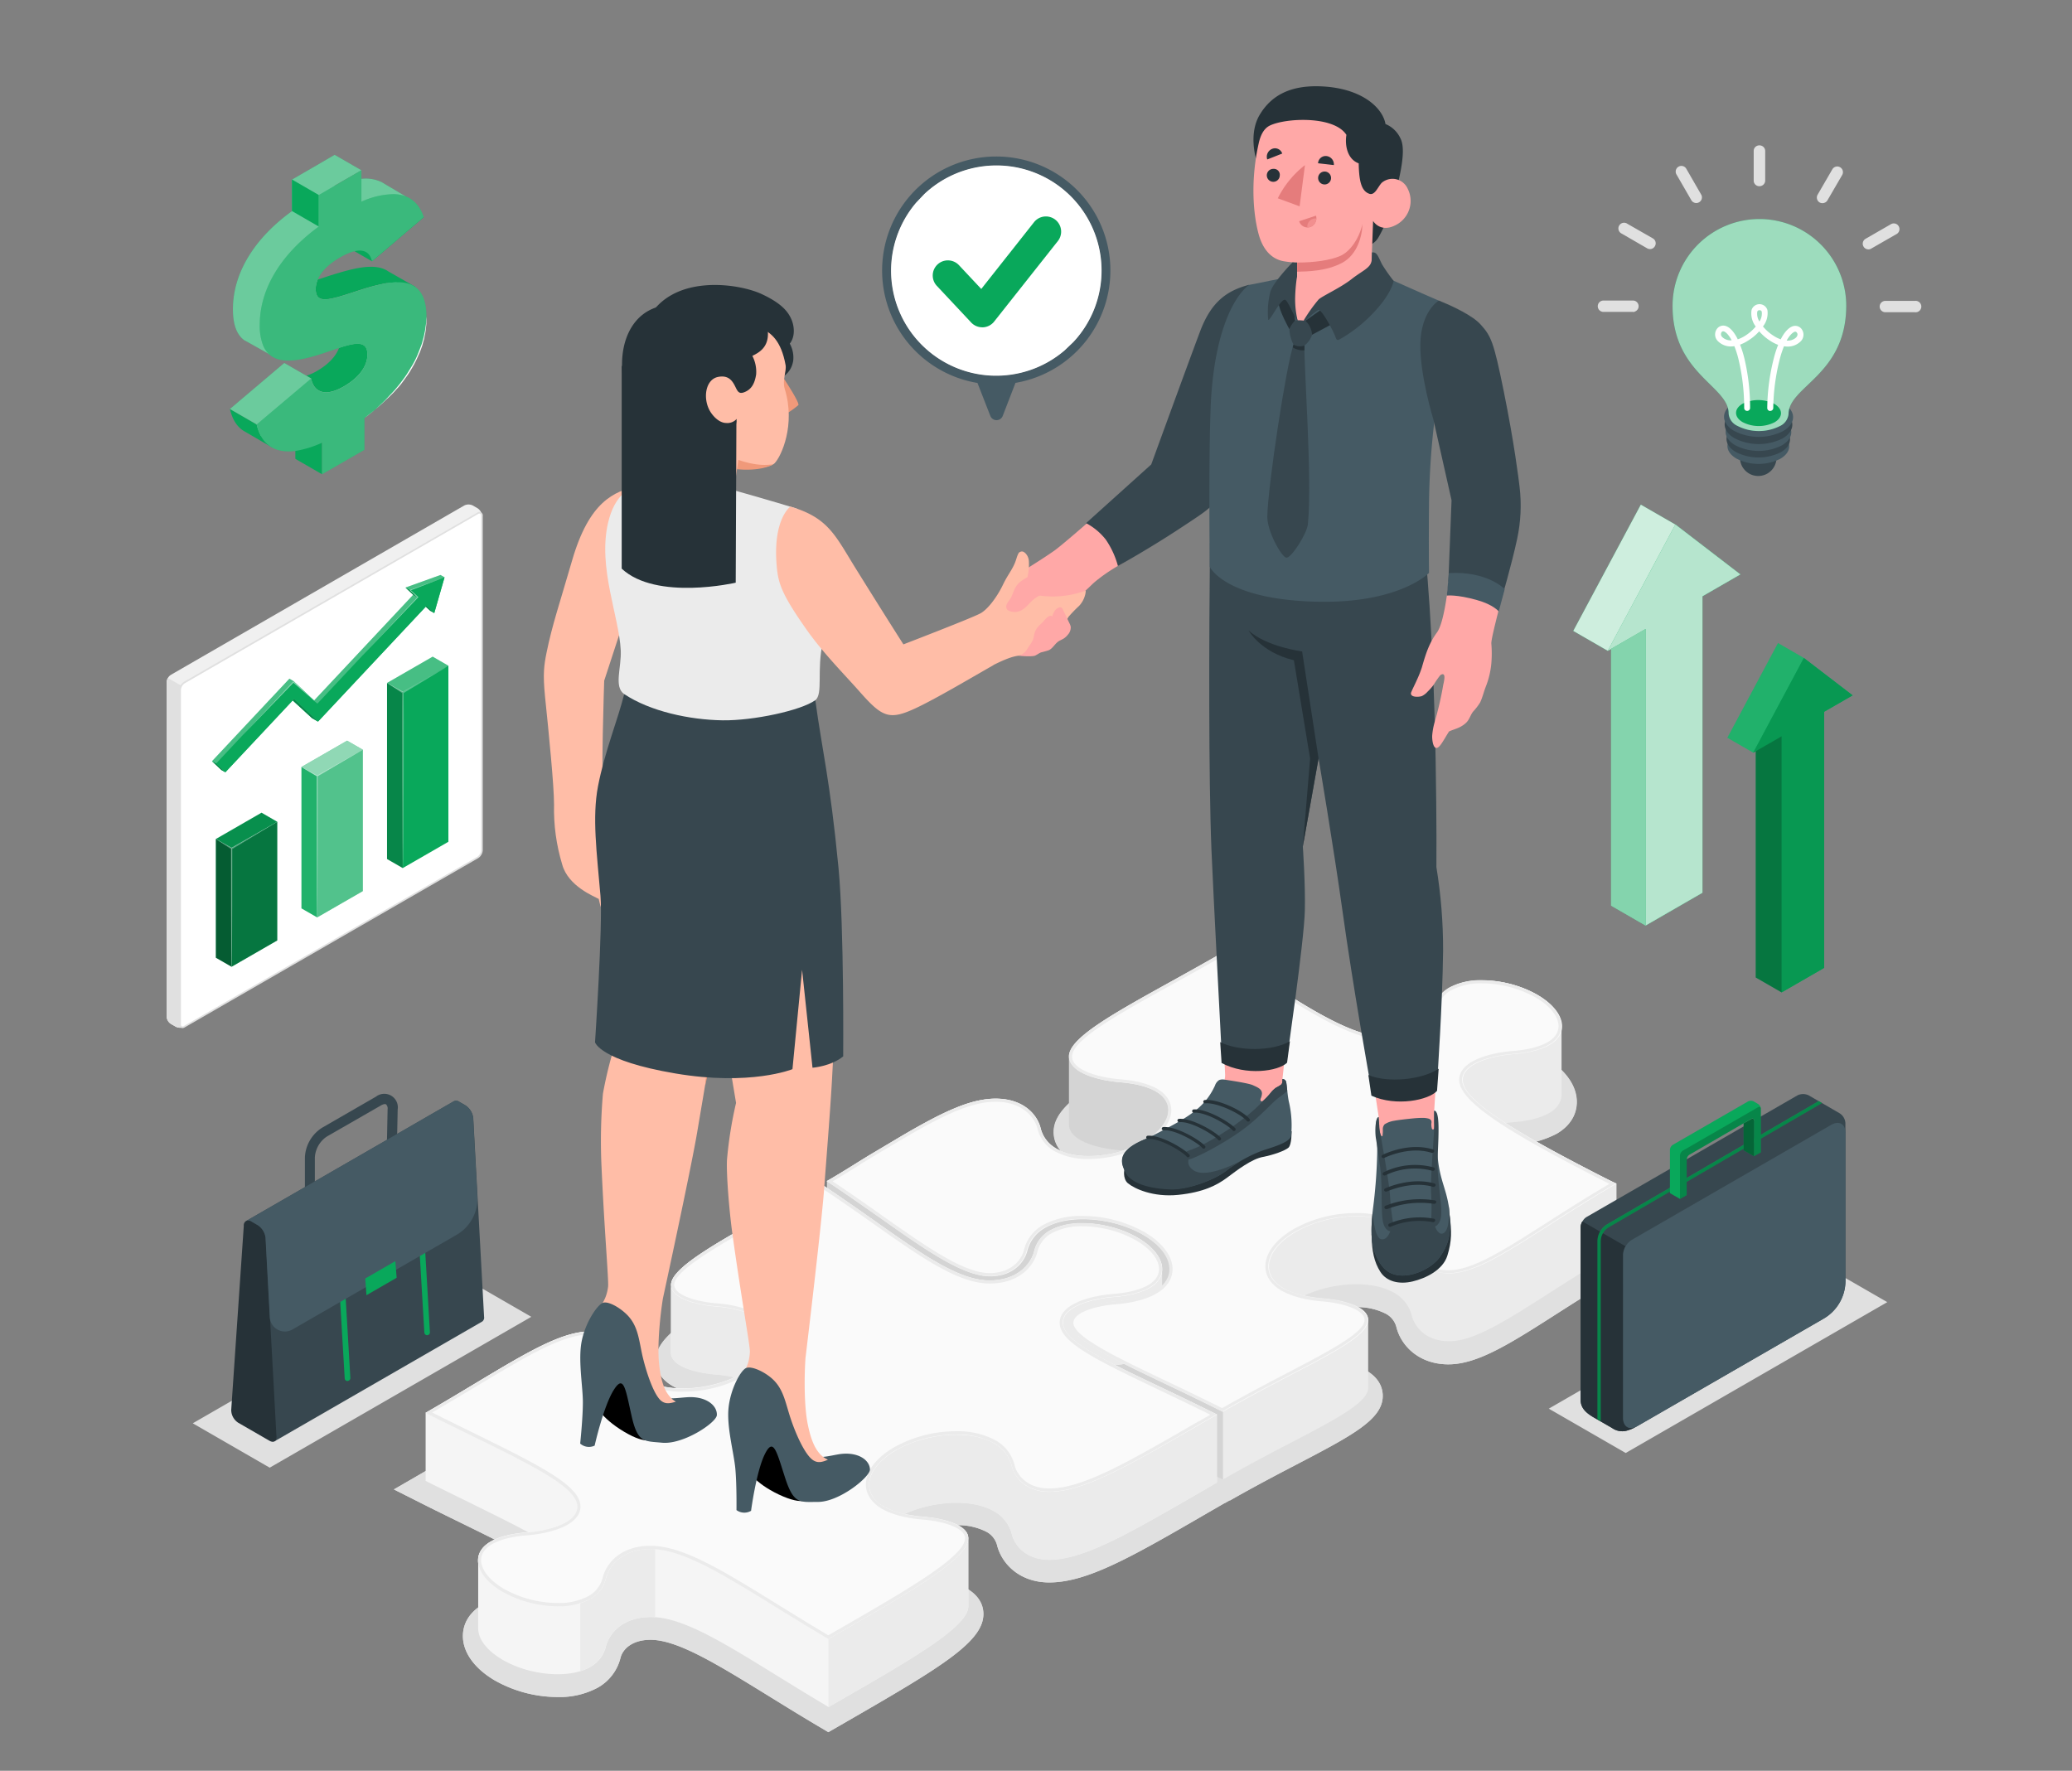 <svg width="234" height="200" fill="none" xmlns="http://www.w3.org/2000/svg"><rect width="100%" height="100%" fill="#808080" stroke="none"/><path d="M183.28 140.718c-5.784-2.923-9.536-4.97-12.163-6.645-3.469-2.21-4.107-3.248-4.227-3.53.296-.359 1.754-1.052 4.227-1.248a11.337 11.337 0 0 0 4.706-1.257c1.459-.854 2.263-2.115 2.263-3.589 0-1.864-1.335-3.701-3.653-5.043a14.483 14.483 0 0 0-7.033-1.842 9.093 9.093 0 0 0-4.51 1.039 5.317 5.317 0 0 0-2.601 3.38c-.222.927-1.227 2.017-3.328 2.047h-.077c-3.705 0-9.155-3.611-16.072-8.192l-2.631-1.735-.916.525a421.018 421.018 0 0 1-5.771 3.244c-8.128 4.508-12.607 6.991-12.479 10.124.094 2.457 2.858 4.141 7.392 4.504 1.878.15 2.85.573 3.26.808.253.145.552.371.552.628 0 .333-.406 1.192-1.946 2.081a11.103 11.103 0 0 1-5.318 1.385 5.809 5.809 0 0 1-2.798-.582 1.944 1.944 0 0 1-.621-.504 1.945 1.945 0 0 1-.363-.713c-.513-2.116-2.567-4.612-6.614-4.663h-.128c-3.14 0-6.417 1.539-10.746 4.022-1.284.735-2.631 1.547-4.069 2.41-.633.38-1.283.782-1.96 1.205-.932.581-1.899 1.179-2.917 1.778l-.821.47a365.64 365.64 0 0 1-5.322 2.991c-8.753 4.872-12.62 7.146-12.509 9.966.09 2.227 2.52 3.692 6.66 4.026 2.14.171 3.26.666 3.749.948.359.21.79.547.79.97 0 .586-.675 1.56-2.185 2.432a12.38 12.38 0 0 1-5.925 1.517 7.007 7.007 0 0 1-3.397-.722 2.388 2.388 0 0 1-1.224-1.496c-.5-2.077-2.485-4.196-5.788-4.243h-.107c-3.67 0-7.726 2.431-13.878 6.128-1.454.855-3.422 2.068-5.561 3.295l-2.738 1.585 2.824 1.423c1.685.855 3.31 1.646 4.834 2.393 5.073 2.488 10.81 5.304 11.337 6.646-.291.359-1.75 1.051-4.232 1.248a11.275 11.275 0 0 0-4.705 1.265c-1.46.854-2.263 2.111-2.263 3.585 0 1.863 1.334 3.701 3.657 5.043a14.464 14.464 0 0 0 7.03 1.842 9.077 9.077 0 0 0 4.508-1.039 5.315 5.315 0 0 0 2.601-3.376c.223-.927 1.228-2.021 3.329-2.047h.068c3.046 0 7.55 2.778 13.262 6.299 1.942 1.201 3.85 2.381 5.96 3.624l.855.509 2.19-1.261c10.695-6.167 15.448-9.03 15.32-12.205-.09-2.227-2.52-3.697-6.661-4.026-2.139-.171-3.26-.671-3.748-.948-.359-.21-.791-.547-.791-.975 0-.581.676-1.56 2.186-2.431a12.406 12.406 0 0 1 5.925-1.526 7.009 7.009 0 0 1 3.397.722 2.413 2.413 0 0 1 1.228 1.496c.5 2.081 2.481 4.196 5.784 4.243h.128c4.321 0 9.45-2.965 17.968-7.906l1.813-1.047h.022l.552-.311h.06l.154-.09c2.699-1.539 5.262-2.876 7.324-3.953 6.365-3.321 9.869-5.154 9.758-7.881-.09-2.226-2.52-3.696-6.661-4.025-2.139-.171-3.26-.671-3.748-.949-.359-.209-.791-.547-.791-.974 0-.581.676-1.56 2.186-2.432a12.395 12.395 0 0 1 5.925-1.521 7.054 7.054 0 0 1 3.397.718c.298.149.561.36.772.618.212.257.367.556.456.877.5 2.082 2.481 4.201 5.788 4.244h.09c3.311 0 7.024-2.372 12.162-5.658 2.22-1.419 4.736-3.03 7.607-4.701l2.725-1.581-2.785-1.436z" fill="#E0E0E0"/><path d="m138.168 114.504 2.447 1.62c6.96 4.607 12.457 8.248 16.256 8.248h.082c2.297-.03 3.422-1.261 3.657-2.308a4.987 4.987 0 0 1 2.439-3.162 8.755 8.755 0 0 1 4.338-.992c2.397.008 4.752.626 6.845 1.795 2.216 1.282 3.482 2.992 3.482 4.744 0 1.346-.74 2.513-2.088 3.29a10.942 10.942 0 0 1-4.556 1.214c-2.323.184-4.034.855-4.466 1.372l-.129.158.077.188c.193.466 1.014 1.56 4.36 3.692 2.635 1.68 6.395 3.735 12.192 6.663l2.246 1.136-2.177 1.261c-2.884 1.675-5.399 3.286-7.624 4.701-5.086 3.256-8.766 5.607-11.978 5.607h-.086c-3.119-.043-4.988-2.03-5.459-3.983a2.706 2.706 0 0 0-1.386-1.71 7.375 7.375 0 0 0-3.572-.769 12.726 12.726 0 0 0-6.096 1.573c-1.433.825-2.357 1.897-2.357 2.726 0 .47.333.906.962 1.282.514.3 1.711.821 3.893.996 3.949.316 6.259 1.663 6.345 3.697.102 2.513-3.337 4.307-9.575 7.564-2.057 1.072-4.62 2.41-7.336 3.957l-.176.103h-.03l-.398.226h-.021l-.154.086-1.818 1.051c-8.471 4.902-13.587 7.859-17.814 7.859h-.124c-3.119-.043-4.988-2.03-5.455-3.983a2.714 2.714 0 0 0-1.386-1.709 7.365 7.365 0 0 0-3.572-.77c-2.127.008-4.217.55-6.079 1.577-1.433.825-2.357 1.893-2.357 2.727 0 .466.334.906.962 1.282.514.295 1.712.82 3.893.996 3.949.316 6.259 1.662 6.345 3.696.115 2.992-4.561 5.799-15.153 11.893l-2.01 1.163-.69-.406a404.451 404.451 0 0 1-5.955-3.62c-5.745-3.551-10.267-6.355-13.437-6.355h-.068c-2.297.035-3.423 1.282-3.658 2.312a4.97 4.97 0 0 1-2.438 3.158 8.736 8.736 0 0 1-4.338.996 14.12 14.12 0 0 1-6.845-1.799c-2.216-1.282-3.483-2.991-3.483-4.744 0-1.346.74-2.512 2.088-3.29a10.894 10.894 0 0 1 4.556-1.21c2.328-.188 4.039-.854 4.466-1.376l.129-.158-.073-.184c-.535-1.363-5.104-3.688-11.504-6.837-1.433-.705-3.105-1.526-4.834-2.393l-2.254-1.137 2.186-1.282a389.998 389.998 0 0 0 5.561-3.299c6.096-3.663 10.126-6.077 13.69-6.077h.107c3.119.043 4.988 2.03 5.454 3.978a2.719 2.719 0 0 0 1.39 1.71 7.347 7.347 0 0 0 3.569.765 12.754 12.754 0 0 0 6.1-1.569c1.43-.824 2.353-1.897 2.353-2.73 0-.466-.33-.906-.962-1.282-.514-.295-1.712-.817-3.89-.992-3.952-.316-6.262-1.667-6.344-3.701-.102-2.615 3.705-4.85 12.33-9.649a448.852 448.852 0 0 0 5.326-2.992l.821-.474c.993-.577 1.913-1.15 2.93-1.782h.022c.672-.427 1.31-.816 1.93-1.188 1.433-.855 2.789-1.671 4.064-2.406 4.278-2.457 7.512-3.979 10.571-3.979h.128c3.85.051 5.801 2.402 6.285 4.402a2.263 2.263 0 0 0 1.146 1.436 6.184 6.184 0 0 0 2.969.624 11.521 11.521 0 0 0 5.493-1.406c1.561-.902 2.113-1.846 2.113-2.381 0-.337-.243-.649-.723-.923-.479-.273-1.463-.701-3.422-.854-4.342-.351-6.986-1.911-7.076-4.176-.12-2.918 4.278-5.367 12.304-9.829 1.634-.91 3.675-2.042 5.775-3.247l.732-.428m0-.402-.916.526a431.909 431.909 0 0 1-5.771 3.244c-8.128 4.508-12.607 6.991-12.479 10.124.094 2.457 2.858 4.141 7.388 4.504 1.882.149 2.854.573 3.264.808.253.145.552.371.552.628 0 .333-.406 1.192-1.946 2.081a11.103 11.103 0 0 1-5.318 1.385 5.811 5.811 0 0 1-2.798-.582 1.933 1.933 0 0 1-.984-1.218c-.513-2.115-2.567-4.611-6.614-4.662h-.128c-3.14 0-6.417 1.539-10.746 4.021-1.284.735-2.631 1.547-4.069 2.411-.633.38-1.283.782-1.96 1.205-.932.581-1.898 1.179-2.917 1.778l-.821.47a365.647 365.647 0 0 1-5.322 2.991c-8.753 4.872-12.62 7.145-12.509 9.966.09 2.226 2.52 3.692 6.66 4.026 2.14.171 3.26.666 3.749.948.359.21.79.547.79.97 0 .586-.675 1.56-2.185 2.432a12.378 12.378 0 0 1-5.895 1.534 7.007 7.007 0 0 1-3.397-.722 2.388 2.388 0 0 1-1.224-1.496c-.5-2.077-2.485-4.196-5.788-4.243h-.107c-3.67 0-7.726 2.431-13.878 6.128-1.454.855-3.422 2.068-5.561 3.295l-2.738 1.585 2.824 1.423c1.685.855 3.31 1.646 4.834 2.393 5.073 2.488 10.81 5.304 11.337 6.646-.291.359-1.75 1.051-4.232 1.248a11.275 11.275 0 0 0-4.705 1.265c-1.46.854-2.263 2.111-2.263 3.585 0 1.863 1.334 3.701 3.657 5.043a14.464 14.464 0 0 0 7.03 1.842 9.077 9.077 0 0 0 4.508-1.039 5.315 5.315 0 0 0 2.601-3.376c.223-.927 1.228-2.021 3.329-2.047h.068c3.046 0 7.55 2.778 13.262 6.299 1.942 1.201 3.85 2.381 5.96 3.624l.855.509 2.19-1.261c10.695-6.167 15.448-9.03 15.32-12.205-.09-2.227-2.52-3.697-6.661-4.026-2.139-.171-3.26-.671-3.748-.948-.359-.21-.791-.547-.791-.975 0-.581.676-1.56 2.186-2.431a12.406 12.406 0 0 1 5.925-1.526 7.009 7.009 0 0 1 3.397.722 2.413 2.413 0 0 1 1.228 1.496c.5 2.081 2.481 4.196 5.784 4.243h.128c4.321 0 9.45-2.965 17.968-7.906l1.813-1.047h.022l.552-.311h.06l.154-.09c2.699-1.539 5.262-2.876 7.324-3.953 6.365-3.321 9.869-5.154 9.758-7.881-.09-2.226-2.52-3.696-6.661-4.025-2.139-.171-3.26-.671-3.748-.949-.359-.209-.791-.547-.791-.974 0-.581.676-1.56 2.186-2.432a12.395 12.395 0 0 1 5.925-1.521 7.054 7.054 0 0 1 3.397.718c.298.149.561.36.772.618.212.257.367.556.456.877.5 2.082 2.481 4.201 5.788 4.244h.09c3.311 0 7.024-2.372 12.162-5.658 2.22-1.419 4.736-3.03 7.607-4.701l2.725-1.581-2.811-1.423c-5.784-2.923-9.536-4.97-12.163-6.646-3.469-2.209-4.106-3.247-4.226-3.529.295-.359 1.754-1.052 4.226-1.248a11.333 11.333 0 0 0 4.706-1.257c1.459-.854 2.263-2.115 2.263-3.589 0-1.864-1.334-3.701-3.653-5.043a14.48 14.48 0 0 0-7.033-1.842 9.086 9.086 0 0 0-4.509 1.038 5.32 5.32 0 0 0-2.601 3.381c-.223.927-1.228 2.017-3.329 2.047h-.077c-3.704 0-9.155-3.611-16.072-8.193l-2.605-1.747-.03-.018zM183.6 164.107l-8.688-5.009 29.54-17.038 8.688 5.008-29.54 17.039zM30.46 165.765l-8.69-5.013 29.545-17.038 8.689 5.012-29.544 17.039z" fill="#E0E0E0"/><path d="m19.298 115.645.548.316a1.069 1.069 0 0 0 .967 0l33.129-19.106a1.077 1.077 0 0 0 .487-.855V58.265a1.068 1.068 0 0 0-.487-.855l-.544-.316a1.08 1.08 0 0 0-.97 0l-33.13 19.124a1.073 1.073 0 0 0-.483.855v37.752a1.07 1.07 0 0 0 .483.82z" fill="#F0F0F0"/><path d="m20.813 115.962 33.129-19.107a1.078 1.078 0 0 0 .487-.855V58.265c0-.308-.218-.427-.487-.278l-33.13 19.107a1.072 1.072 0 0 0-.483.855v37.748c-.013.29.218.418.484.265z" fill="#fff"/><path d="M20.599 116.12a.371.371 0 0 1-.176-.047.431.431 0 0 1-.188-.394V77.932a1.162 1.162 0 0 1 .53-.92l33.13-19.106a.386.386 0 0 1 .624.359v37.748a1.144 1.144 0 0 1-.53.919l-33.13 19.106a.505.505 0 0 1-.26.082zM54.159 58a.334.334 0 0 0-.17.056l-33.13 19.12a.987.987 0 0 0-.427.756v37.747a.267.267 0 0 0 .094.235.256.256 0 0 0 .248-.034l33.13-19.106a.987.987 0 0 0 .427-.761V58.265a.255.255 0 0 0-.094-.23.176.176 0 0 0-.077-.022V58z" fill="#E0E0E0"/><path d="M20.744 115.996a1.071 1.071 0 0 1-.894-.039l-.548-.312a1.073 1.073 0 0 1-.483-.855V77.055a.964.964 0 0 1 .141-.474l1.515.855a.977.977 0 0 0-.142.478v37.748c-.017.299.176.428.411.334z" fill="#E0E0E0"/><path d="M45.484 98.043v-19.88l-1.775-1.026V97.02l1.775 1.022z" fill="#09A85B"/><path opacity=".2" d="M45.484 98.043v-19.88l-1.775-1.026V97.02l1.775 1.022z" fill="#000"/><path d="m45.484 98.043 5.155-2.97v-19.88l-5.155 2.97v19.88zM50.64 75.192l-1.776-1.025-5.155 2.97 1.775 1.025 5.155-2.97z" fill="#09A85B"/><path opacity=".25" d="m50.64 75.192-1.776-1.025-5.155 2.97 1.775 1.025 5.155-2.97z" fill="#fff"/><path opacity=".3" d="m50.64 75.214-5.135 2.893-1.775-.945 1.711 1.133c-.043.581 0 19.18.069 19.77.077-.59.11-19.232.072-19.787l5.057-3.064z" fill="#fff"/><path d="M35.82 103.615V87.65l-1.775-1.026v15.97l1.775 1.021z" fill="#09A85B"/><path opacity=".1" d="M35.82 103.615V87.65l-1.775-1.026v15.97l1.775 1.021z" fill="#fff"/><path d="m35.82 103.615 5.155-2.97v-15.97L35.82 87.65v15.965z" fill="#09A85B"/><path opacity=".3" d="m35.82 103.615 5.155-2.97v-15.97L35.82 87.65v15.965z" fill="#fff"/><path d="M40.975 84.675 39.2 83.654l-5.155 2.97 1.775 1.026 5.155-2.975z" fill="#09A85B"/><path opacity=".55" d="M40.975 84.675 39.2 83.654l-5.155 2.97 1.775 1.026 5.155-2.975z" fill="#fff"/><path opacity=".3" d="m35.888 87.688 5.087-3.013-5.155 2.898c-.56-.317-1.775-.95-1.775-.95s1.133.727 1.71 1.06c0 .603.03 15.321.07 15.932.033-.624.08-15.346.063-15.927z" fill="#fff"/><path d="M26.156 109.188V95.786l-1.775-1.025v13.406l1.775 1.021z" fill="#09A85B"/><path opacity=".45" d="M26.156 109.188V95.786l-1.775-1.025v13.406l1.775 1.021z" fill="#000"/><path d="m26.156 109.188 5.155-2.97V92.816l-5.155 2.97v13.402z" fill="#09A85B"/><path opacity=".3" d="m26.156 109.188 5.155-2.97V92.816l-5.155 2.97v13.402z" fill="#000"/><path d="m31.31 92.816-1.774-1.026-5.155 2.97 1.775 1.026 5.155-2.97z" fill="#09A85B"/><path opacity=".15" d="m31.31 92.816-1.774-1.026-5.155 2.97 1.775 1.026 5.155-2.97z" fill="#000"/><path opacity=".3" d="m31.31 92.816-5.154 2.91-1.775-.948 1.71 1.115s0 12.949.07 13.312c.076-.363.076-13.312.076-13.312l5.074-3.077z" fill="#fff"/><path d="m50.203 65.205-.454-.265-3.957 1.423.873.816-11.196 11.94-2.331-2.196-.454-.27-8.74 9.321 1.048.983.458.265 7.606-8.115 2.174 1.996.684.397L48.081 68.52l.505.457.457.266 1.16-4.039z" fill="#09A85B"/><path opacity=".25" d="m50.203 65.205-.454-.265-3.957 1.423.873.816-11.196 11.94-2.331-2.196-.454-.27-8.74 9.321 1.048.983.458.265 7.606-8.115 2.174 1.996.684.397L48.081 68.52l.505.457.457.266 1.16-4.039z" fill="#fff"/><path d="m50.203 65.205-1.16 4.038-.872-.816L35.914 81.5l-2.708-2.551-7.756 8.273-1.048-.983 8.736-9.316 2.708 2.547 11.272-12.026-.872-.816 3.957-1.423z" fill="#09A85B"/><path d="m33.206 78.949-.15.158 2.174 1.996.684.397-2.708-2.551z" fill="#09A85B"/><path opacity=".2" d="m33.206 78.949-.15.158 2.174 1.996.684.397-2.708-2.551z" fill="#000"/><path d="m46.665 67.18.453.264-.872-.816-.454-.265.873.816z" fill="#09A85B"/><path opacity=".2" d="m46.665 67.18.453.264-.872-.816-.454-.265.873.816z" fill="#000"/><path d="m48.08 68.521.09-.094.873.816-.457-.264-.505-.458z" fill="#09A85B"/><path opacity=".2" d="m48.08 68.521.09-.094.873.816-.457-.264-.505-.458z" fill="#000"/><path d="m23.944 85.974.458.265 1.048.983-.458-.265-1.048-.983z" fill="#09A85B"/><path opacity=".2" d="m23.944 85.974.458.265 1.048.983-.458-.265-1.048-.983z" fill="#000"/><path opacity=".5" d="m27.281 83.17 5.857-6.055 2.708 2.355-2.708-2.547-5.857 6.248zM41.014 73.962l6.241-6.518-.843-.777 3.79-1.462-3.956 1.423.872.816-6.105 6.517z" fill="#fff"/><path d="m181.949 102.282 3.897 2.248 6.417-3.701V67.342l4.278-2.466-7.336-5.637-3.902-2.247-7.632 14.269 3.897 2.248.381-.218v28.991z" fill="#09A85B"/><path opacity=".8" d="m181.949 102.282 3.897 2.248 6.417-3.701V67.342l4.278-2.466-7.336-5.637-3.902-2.247-7.632 14.269 3.897 2.248.381-.218v28.991z" fill="#fff"/><path d="m185.846 104.53 6.417-3.701V67.342l4.279-2.466-7.337-5.637-7.637 14.27 4.278-2.466v33.487z" fill="#09A85B"/><path opacity=".7" d="m185.846 104.53 6.417-3.701V67.342l4.279-2.466-7.337-5.637-7.637 14.27 4.278-2.466v33.487z" fill="#fff"/><path d="m181.949 102.282 3.897 2.248V71.043l-3.897 2.248v28.991z" fill="#09A85B"/><path opacity=".5" d="m181.949 102.282 3.897 2.248V71.043l-3.897 2.248v28.991z" fill="#fff"/><path d="m198.283 110.402 2.922 1.683 4.808-2.773V80.385l3.209-1.847-5.502-4.222-2.922-1.688-5.72 10.697L198 85.008l.283-.162v25.556z" fill="#09A85B"/><path opacity=".1" d="m198 85.008 5.72-10.692-2.922-1.688-5.72 10.697L198 85.008z" fill="#fff"/><path d="m201.205 112.085 4.808-2.773V80.385l3.209-1.847-5.502-4.222L198 85.008l3.205-1.85v28.927z" fill="#09A85B"/><path opacity=".1" d="m201.205 112.085 4.808-2.773V80.385l3.209-1.847-5.502-4.222L198 85.008l3.205-1.85v28.927z" fill="#000"/><path opacity=".3" d="m198.283 110.402 2.922 1.683V83.158l-2.922 1.688v25.556z" fill="#000"/><path d="m42.01 29.513-3.024-1.748 5.852-4.983 3.02 1.744-5.848 4.987zM43.867 30.662c-1.544-1.094-4.231-.265-6.503.428-.547.185-1.043.347-1.488.487-.144.332-.22.69-.223 1.051 0 1.76 1.493 1.282 4.736.21a24.081 24.081 0 0 1 3.354-.88c.098.897.723 1.709 3.148.427l-3.024-1.723zM36.376 53.568l-3.02-1.743v-3.569l3.02 1.753v3.56zM41.501 40.03c0 1.419-1.07 2.684-2.648 3.602-2.52 1.462-3.5.27-3.718-.893l-.53-.307c.428-.136.839-.32 1.224-.552 1.197-.696 2.096-1.594 2.464-2.602 1.865-.603 3.208-.842 3.208.752zM30.259 48.773a1.99 1.99 0 0 0-1.104-.269 6.304 6.304 0 0 1-.163-.564l-3.024-1.748c.3 1.312.902 2.137 1.71 2.564l2.995 1.744s.514-1.12-.414-1.727z" fill="#09A85B"/><path d="M40.389 32.859c-3.243 1.068-4.736 1.551-4.736-.21.003-.361.079-.719.223-1.05-2.216.683-3.247.768-3.247-.693 0-1.077.727-2.402 2.729-3.564 2.139-1.24 3.333-.949 3.628.427l5.852-4.987a2.457 2.457 0 0 0-.086-.214 3.781 3.781 0 0 0 1.04-.401l-2.413-1.432a2.994 2.994 0 0 0-.23-.137l-.035-.021a4.102 4.102 0 0 0-2.297-.376 10.082 10.082 0 0 0-3.025.829v-.064l3.025-1.735-3.025-1.744-2.049 1.193-2.776 1.61v3.56c-4.095 2.962-6.661 6.86-6.661 11.069 0 1.919.517 2.991 1.356 3.56h.038c.072.047.146.09.223.128l2.532 1.423c.07-.387.016-.786-.154-1.141.802-.106 1.593-.28 2.366-.517 3.076-.928 5.805-2.385 5.805-.111a2.918 2.918 0 0 1-.188 1.021c1.865-.607 3.209-.855 3.209.748 0 1.419-1.07 2.684-2.649 3.602-2.52 1.462-3.499.27-3.717-.893l-.53-.307-2.49-1.44-6.14 5.2 3.025 1.748c.099.445.254.876.462 1.282a9.804 9.804 0 0 0 3.902-.966v1.445l4.778-.654v-3.564c4.142-3.047 6.995-7.158 6.995-11.449a5.773 5.773 0 0 0-.342-2.137c-1.37.013-2.965.509-4.398.962z" fill="#09A85B"/><path opacity=".4" d="M40.389 32.859c-3.243 1.068-4.736 1.551-4.736-.21.003-.361.079-.719.223-1.05-2.216.683-3.247.768-3.247-.693 0-1.077.727-2.402 2.729-3.564 2.139-1.24 3.333-.949 3.628.427l5.852-4.987a2.457 2.457 0 0 0-.086-.214 3.781 3.781 0 0 0 1.04-.401l-2.413-1.432a2.994 2.994 0 0 0-.23-.137l-.035-.021a4.102 4.102 0 0 0-2.297-.376 10.082 10.082 0 0 0-3.025.829v-.064l3.025-1.735-3.025-1.744-2.049 1.193-2.776 1.61v3.56c-4.095 2.962-6.661 6.86-6.661 11.069 0 1.919.517 2.991 1.356 3.56h.038c.072.047.146.09.223.128l2.532 1.423c.07-.387.016-.786-.154-1.141.802-.106 1.593-.28 2.366-.517 3.076-.928 5.805-2.385 5.805-.111a2.918 2.918 0 0 1-.188 1.021c1.865-.607 3.209-.855 3.209.748 0 1.419-1.07 2.684-2.649 3.602-2.52 1.462-3.499.27-3.717-.893l-.53-.307-2.49-1.44-6.14 5.2 3.025 1.748c.099.445.254.876.462 1.282a9.804 9.804 0 0 0 3.902-.966v1.445l4.778-.654v-3.564c4.142-3.047 6.995-7.158 6.995-11.449a5.773 5.773 0 0 0-.342-2.137c-1.37.013-2.965.509-4.398.962z" fill="#fff"/><path d="M44.791 31.88c-1.369.03-2.969.526-4.402.979-3.243 1.068-4.736 1.551-4.736-.21.003-.361.079-.719.223-1.05.346-.826 1.12-1.71 2.507-2.514 2.139-1.239 3.328-.944 3.627.428l5.848-4.987c-.56-1.684-1.71-2.564-3.392-2.599a9.1 9.1 0 0 0-3.65.855v-3.551l-3.024 1.756-1.797 1.047v3.56c-4.102 2.991-6.66 6.88-6.66 11.085a6.16 6.16 0 0 0 .363 2.295c.903 2.257 3.384 1.949 5.99 1.184.915-.278 1.805-.598 2.6-.855 1.866-.606 3.209-.854 3.209.748 0 1.419-1.07 2.684-2.648 3.603-2.52 1.461-3.5.269-3.718-.893l-6.139 5.18c.099.444.254.875.462 1.281.805 1.5 2.233 1.91 3.902 1.71a11.648 11.648 0 0 0 3.02-.932v3.56l4.783-2.757v-3.585c4.141-3.043 6.999-7.154 6.999-11.449 0-3.081-1.468-3.936-3.367-3.889z" fill="#09A85B"/><path d="M44.791 31.88c-1.369.03-2.969.526-4.402.979-3.243 1.068-4.736 1.551-4.736-.21.003-.361.079-.719.223-1.05.346-.826 1.12-1.71 2.507-2.514 2.139-1.239 3.328-.944 3.627.428l5.848-4.987c-.56-1.684-1.71-2.564-3.392-2.599a9.1 9.1 0 0 0-3.65.855v-3.551l-3.024 1.756-1.797 1.047v3.56c-4.102 2.991-6.66 6.88-6.66 11.085a6.16 6.16 0 0 0 .363 2.295c.903 2.257 3.384 1.949 5.99 1.184.915-.278 1.805-.598 2.6-.855 1.866-.606 3.209-.854 3.209.748 0 1.419-1.07 2.684-2.648 3.603-2.52 1.461-3.5.269-3.718-.893l-6.139 5.18c.099.444.254.875.462 1.281.805 1.5 2.233 1.91 3.902 1.71a11.648 11.648 0 0 0 3.02-.932v3.56l4.783-2.757v-3.585c4.141-3.043 6.999-7.154 6.999-11.449 0-3.081-1.468-3.936-3.367-3.889z" fill="#fff" opacity=".2"/><path d="m35.991 25.581-3.024-1.748V20.27l3.024 1.748v3.564z" fill="#09A85B"/><path d="m41.159 47.227.466-.372c.15-.116.33-.26.53-.428.202-.166.428-.363.668-.59.24-.226.5-.452.757-.722l.402-.427.403-.427a7.19 7.19 0 0 0 .406-.466c.133-.163.274-.32.402-.492.257-.341.522-.683.753-1.046.231-.364.466-.744.68-1.112.214-.367.394-.743.548-1.12.154-.375.29-.743.428-1.09l.15-.52c.025-.086.05-.167.072-.248l.056-.244c.068-.316.132-.607.162-.855.03-.247.077-.487.082-.68 0-.375.034-.593.034-.593v.598c0 .188-.03.428-.056.684-.028.296-.075.59-.141.88l-.047.244c0 .085-.043.167-.069.252-.047.171-.094.346-.14.53-.129.35-.24.73-.428 1.103-.164.387-.346.767-.548 1.136-.214.372-.428.757-.676 1.111-.248.355-.505.714-.766 1.056-.128.167-.274.329-.428.491-.154.163-.27.317-.427.466l-.428.428-.428.401c-.265.265-.535.496-.779.714-.243.218-.483.402-.688.568-.206.167-.39.308-.544.428l-.406.342z" fill="#fff"/><path d="M200.627 51.71a2.055 2.055 0 0 1-1.283 1.898 2.063 2.063 0 0 1-2.804-1.519 2.057 2.057 0 0 1 .893-2.11 2.062 2.062 0 0 1 3.194 1.73z" fill="#37474F"/><path d="M196.097 51.79c-1.356-.794-1.344-2.072.025-2.846a5.44 5.44 0 0 1 4.933.039c1.356.795 1.347 2.068-.021 2.846a5.478 5.478 0 0 1-4.937-.038z" fill="#455A64"/><path d="M196.028 51.047c-1.399-.82-1.39-2.137 0-2.931a5.602 5.602 0 0 1 5.087.038c1.399.82 1.39 2.137-.022 2.932a5.626 5.626 0 0 1-5.065-.039z" fill="#37474F"/><path d="M195.955 50.282c-1.441-.855-1.428-2.2.026-3.025a5.794 5.794 0 0 1 5.241.042c1.441.855 1.433 2.197-.022 3.022a5.797 5.797 0 0 1-5.245-.039z" fill="#455A64"/><path d="M195.883 49.492c-1.489-.855-1.476-2.265.021-3.116a5.969 5.969 0 0 1 5.408.043c1.484.855 1.471 2.265-.026 3.115a5.995 5.995 0 0 1-5.403-.042z" fill="#37474F"/><path d="M195.831 48.663c-1.514-.89-1.505-2.313.026-3.18a6.1 6.1 0 0 1 5.514.043c1.515.889 1.506 2.312-.025 3.18a6.09 6.09 0 0 1-5.515-.044z" fill="#455A64"/><path d="M198.77 24.74a9.814 9.814 0 0 0-6.953 2.818 9.799 9.799 0 0 0-2.925 6.904c-.055 7.773 6.353 9.11 6.332 12.247a1.673 1.673 0 0 0 .98 1.385 5.292 5.292 0 0 0 4.782.038 1.685 1.685 0 0 0 1.001-1.371c.026-3.137 6.456-4.376 6.516-12.154a9.795 9.795 0 0 0-2.822-6.946 9.813 9.813 0 0 0-6.911-2.922z" fill="#09A85B"/><path d="M198.77 24.74a9.814 9.814 0 0 0-6.953 2.818 9.799 9.799 0 0 0-2.925 6.904c-.055 7.773 6.353 9.11 6.332 12.247a1.673 1.673 0 0 0 .98 1.385 5.292 5.292 0 0 0 4.782.038 1.685 1.685 0 0 0 1.001-1.371c.026-3.137 6.456-4.376 6.516-12.154a9.795 9.795 0 0 0-2.822-6.946 9.813 9.813 0 0 0-6.911-2.922z" fill="#fff" opacity=".6"/><path d="M196.798 47.675c-.988-.58-.979-1.508 0-2.077a3.985 3.985 0 0 1 3.598.03c.988.581.98 1.509 0 2.073a3.97 3.97 0 0 1-3.598-.026z" fill="#09A85B"/><path d="M199.917 46.419a.336.336 0 0 1-.334-.33c.021-1.885.267-3.761.732-5.589.131-.528.298-1.046.5-1.551a4.59 4.59 0 0 1-.855-.428 5.744 5.744 0 0 1-1.284-1.102c-.379.424-.82.789-1.309 1.081a4.452 4.452 0 0 1-.855.427c.198.504.361 1.021.487 1.547.435 1.836.652 3.717.646 5.603a.335.335 0 0 1-.333.333.332.332 0 0 1-.334-.333 23.448 23.448 0 0 0-.625-5.427 10.86 10.86 0 0 0-.487-1.556 2.078 2.078 0 0 1-1.848-.556 1.06 1.06 0 0 1-.133-1.371.886.886 0 0 1 .907-.376c.526.11 1.031.65 1.463 1.534.271-.092.531-.216.774-.368a5.065 5.065 0 0 0 1.254-1.077 2.456 2.456 0 0 1-.471-1.871.94.94 0 0 1 1.449-.475.93.93 0 0 1 .339.475 2.433 2.433 0 0 1-.5 1.863c.35.424.768.788 1.236 1.077.24.157.499.283.77.376.428-.855.958-1.406 1.485-1.509a.898.898 0 0 1 .902.39 1.06 1.06 0 0 1-.154 1.367 2.087 2.087 0 0 1-1.861.53c-.205.502-.374 1.02-.504 1.547a23.419 23.419 0 0 0-.711 5.418.329.329 0 0 1-.202.311.329.329 0 0 1-.127.027l-.017.013zm-5.313-9c-.056 0-.12 0-.193.12a.43.43 0 0 0 .09.53 1.338 1.338 0 0 0 1.061.363c-.351-.654-.693-.966-.911-1.009l-.047-.004zm7.17 1.043a1.357 1.357 0 0 0 1.069-.347c.06-.068.257-.303.094-.53-.09-.128-.171-.132-.235-.12-.223.06-.569.364-.928.997zm-3.063-3.42a.224.224 0 0 0-.165.036.22.22 0 0 0-.092.14 1.6 1.6 0 0 0 .248 1.09c.215-.319.308-.704.261-1.086a.21.21 0 0 0-.089-.142.215.215 0 0 0-.163-.037z" fill="#fff"/><path d="M198.86 21.009a.641.641 0 0 1-.761-.37.624.624 0 0 1-.047-.246v-3.337a.628.628 0 0 1 .407-.596.636.636 0 0 1 .252-.041.64.64 0 0 1 .641.64v3.334a.637.637 0 0 1-.492.616zM191.733 22.91a.646.646 0 0 1-.723-.299l-1.668-2.889a.642.642 0 1 1 1.112-.64l1.664 2.888a.627.627 0 0 1 .066.487.635.635 0 0 1-.301.39.92.92 0 0 1-.15.063zM186.514 28.111a.644.644 0 0 1-.492-.064l-2.888-1.67a.642.642 0 1 1 .642-1.108l2.888 1.654a.635.635 0 0 1 .299.39.637.637 0 0 1-.064.486.657.657 0 0 1-.385.312zM184.593 35.227a.752.752 0 0 1-.171 0h-3.337a.644.644 0 0 1-.642-.641.642.642 0 0 1 .642-.642h3.337a.641.641 0 0 1 .171 1.257v.026zM216.43 35.265a.74.74 0 0 1-.171 0h-3.337a.644.644 0 0 1-.642-.641.642.642 0 0 1 .642-.641h3.328a.65.65 0 0 1 .728.556.648.648 0 0 1-.556.726h.008zM211.19 28.141a.643.643 0 0 1-.79-.818.643.643 0 0 1 .289-.353l2.892-1.666a.642.642 0 0 1 .642 1.11l-2.897 1.663a.513.513 0 0 1-.136.064zM205.983 22.923a.633.633 0 0 1-.488-.06.645.645 0 0 1-.235-.854l1.673-2.885a.64.64 0 0 1 1.112.641l-1.677 2.885a.635.635 0 0 1-.385.273z" fill="#E0E0E0"/><path d="M180.576 132.705c-.535-.269-1.048-.538-1.557-.803l-.261-.133c-3.542-1.846-6.49-3.482-8.732-4.923.317-.042.638-.081.95-.106 2.105-.167 3.324-.654 3.983-1.03.967-.56 1.416-1.329 1.394-2.163v-7.692a2.332 2.332 0 0 0-.064-.513 2.616 2.616 0 0 0-.124-.385c-.368-.91-1.249-1.833-2.601-2.615a11.491 11.491 0 0 0-1.219-.602 12.952 12.952 0 0 0-5.292-1.018 7.201 7.201 0 0 0-3.315.808c-.082.047-.172.116-.257.175a3.723 3.723 0 0 0-.774.658c-.37.418-.631.92-.762 1.462a4.075 4.075 0 0 1-.192.581 4.105 4.105 0 0 1-.728 1.141c-.804.902-2.139 1.611-4.051 1.637-1.852.026-3.932-.645-6.306-1.825-3.054-1.513-6.605-3.867-10.81-6.654l-1.742-1.149-.984.564c-1.655.94-3.264 1.837-4.808 2.696-6.785 3.761-11.688 6.483-11.602 8.547v7.693c.068 1.778 3.178 2.658 5.818 2.867l.21.026c-.197.06-.402.107-.604.158-.201.051-.389.103-.586.141-.196.039-.406.081-.611.115-.206.035-.428.06-.625.086a9.024 9.024 0 0 1-.548.056c-.372.025-.735.038-1.095.029l-.304-.021c-.282 0-.556-.038-.821-.077-.128 0-.248-.043-.368-.064a7.183 7.183 0 0 1-.706-.171c-.102-.03-.205-.055-.303-.09a5.116 5.116 0 0 1-.856-.38 5.283 5.283 0 0 1-.518-.35 3.7 3.7 0 0 1-.513-.488 3.417 3.417 0 0 1-.762-1.461 3.823 3.823 0 0 0-.496-1.158c-.727-1.15-2.164-2.167-4.475-2.197a8.19 8.19 0 0 0-1.061.056 13.162 13.162 0 0 0-3.422.936c-.821.329-1.681.73-2.592 1.2a72.695 72.695 0 0 0-2.91 1.599l-.971.572-2.023 1.197-1.053.628c-1.557.936-3.234 2.039-5.133 3.124v7.692c2.113 1.402 4.047 2.761 5.912 4.073 5.305 3.739 9.493 6.692 12.543 6.654 2.567-.034 3.825-1.603 4.146-2.932a4.118 4.118 0 0 1 2.032-2.564c2.421-1.397 6.733-1.205 10.07.329-.265.06-.556.111-.855.158l-.184.03c-.33.047-.672.09-1.048.12-.377.03-.882.09-1.322.167a9.166 9.166 0 0 0-.856.175c-1.557.376-2.853 1.043-2.892 2.051v7.692c-.073 1.795 4.436 3.945 10.695 6.924 1.968.935 4.184 1.995 6.481 3.149l.176-.115a206.56 206.56 0 0 1 7.375-3.983c5.177-2.701 8.916-4.65 8.847-6.299v-7.693c-.026-.641-.56-1.145-1.347-1.521a9.272 9.272 0 0 0-2.418-.705 13.97 13.97 0 0 0-1.321-.163 13.713 13.713 0 0 1-1.053-.123l-.188-.026a10.52 10.52 0 0 1-.856-.167c3.341-1.53 7.645-1.709 10.066-.325a4.13 4.13 0 0 1 2.033 2.565c.32 1.333 1.6 2.897 4.145 2.931 2.819.039 6.383-2.239 11.311-5.389 2.238-1.431 4.766-3.047 7.671-4.735v-7.692a34.014 34.014 0 0 1-1.981-.962z" fill="#EBEBEB"/><path opacity=".1" d="M137.132 108.12c-1.655.94-3.264 1.837-4.808 2.696-6.785 3.761-11.683 6.483-11.602 8.547v7.693c.068 1.778 3.178 2.658 5.818 2.867l.21.026c-.197.06-.402.107-.604.158-.201.051-.389.103-.586.141-.196.039-.406.081-.611.115-.206.035-.428.06-.625.086a11.546 11.546 0 0 1-1.643.085l-.304-.021c-.282 0-.556-.038-.821-.077-.128 0-.248-.043-.368-.064a7.183 7.183 0 0 1-.706-.171c-.102-.03-.205-.055-.303-.09a5.116 5.116 0 0 1-.856-.38 5.467 5.467 0 0 1-.518-.35 3.7 3.7 0 0 1-.513-.488 3.423 3.423 0 0 1-.762-1.461 3.823 3.823 0 0 0-.496-1.158c-.727-1.15-2.164-2.167-4.475-2.197a8.19 8.19 0 0 0-1.061.056 13.162 13.162 0 0 0-3.422.936c-.821.329-1.681.73-2.592 1.2a72.695 72.695 0 0 0-2.91 1.599l-.971.572-2.023 1.197-1.053.628c-1.557.936-3.234 2.039-5.133 3.124v7.692c2.113 1.402 4.047 2.761 5.912 4.073 5.305 3.739 9.493 6.692 12.543 6.654 2.567-.034 3.825-1.603 4.146-2.932a4.118 4.118 0 0 1 2.032-2.564c2.421-1.397 6.733-1.205 10.07.329-.265.06-.556.111-.855.158l-.184.03c-.33.047-.672.09-1.048.12-.377.03-.882.09-1.322.167a9.166 9.166 0 0 0-.856.175c-1.557.376-2.853 1.043-2.892 2.051v7.692c-.073 1.795 4.436 3.945 10.695 6.923a330.73 330.73 0 0 1 6.481 3.15v-59.513l-.984.526z" fill="#000"/><path d="M131.036 156.654c-1.908-.91-3.623-1.709-5.112-2.483 2.053-.175 3.26-.654 3.906-1.026.988-.568 1.437-1.354 1.399-2.205v-7.376c.132-1.239-.83-2.666-2.785-3.79-3.093-1.787-7.504-2.137-9.84-.804a3.626 3.626 0 0 0-1.792 2.295c-.368 1.526-1.891 3.316-4.971 3.359-3.466.047-7.56-2.837-13.224-6.837-1.852-1.304-3.773-2.654-5.86-4.039a320.39 320.39 0 0 1-5.34 2.991c-6.54 3.642-11.709 6.518-11.636 8.406v7.693c.06 1.466 2.777 2.205 5.087 2.389.71.055 1.417.161 2.113.316-3.341 1.53-7.65 1.709-10.066.325a4.12 4.12 0 0 1-2.032-2.564c-.321-1.334-1.6-2.898-4.15-2.932-3.213-.043-7.136 2.312-13.078 5.88-1.66.996-3.534 2.137-5.587 3.308v7.692c1.677.855 3.298 1.637 4.817 2.385 2.593 1.282 4.873 2.393 6.75 3.419l-.247.021c-2.105.171-3.329.658-3.983 1.034-.933.539-1.386 1.282-1.4 2.073v7.752c0 1.18.968 2.492 2.79 3.547 3.093 1.782 7.504 2.137 9.84.804a3.654 3.654 0 0 0 1.788-2.295c.368-1.526 1.89-3.317 4.971-3.359 3.546-.047 8.034 2.722 14.246 6.555 1.78 1.099 3.79 2.338 5.93 3.607l1.321-.761c8.128-4.679 14.545-8.38 14.468-10.658v-7.692c-.059-1.47-2.776-2.205-5.086-2.389a15.251 15.251 0 0 1-2.114-.316c3.342-1.53 7.645-1.71 10.067-.325a4.127 4.127 0 0 1 2.032 2.564c.321 1.329 1.6 2.898 4.145 2.932 3.885.051 8.911-2.859 17.236-7.671l1.789-1.039v-7.692a471.397 471.397 0 0 0-6.392-3.094z" fill="#F5F5F5"/><path d="M83.957 155.09c-2.995 1.735-7.192 2.222-9.964 1.282 2.486.855 6.1.53 8.984-.799a15.22 15.22 0 0 0-2.114-.312c-2.31-.184-5.026-.919-5.086-2.389v-7.692c.06 1.465 2.776 2.205 5.086 2.393 2.31.188 3.74.718 4.48 1.145 2.665 1.539 2.04 4.393-1.386 6.372zM73.993 174.966v7.692c-.205 0-.428-.025-.616-.021-3.08.043-4.599 1.833-4.967 3.355a3.646 3.646 0 0 1-1.792 2.295 5.478 5.478 0 0 1-1.087.457v-7.692c.382-.111.75-.266 1.095-.462a3.637 3.637 0 0 0 1.793-2.299c.368-1.521 1.886-3.312 4.97-3.355.202 0 .404.01.604.03zM109.351 173.744v7.654c.09 2.277-6.34 5.983-14.468 10.653l-1.322.761v-7.692l1.317-.761c8.073-4.649 14.464-8.333 14.473-10.615zM120.042 149.342c.072-1.778 3.178-2.654 5.818-2.867 2.105-.167 3.324-.654 3.983-1.035a2.523 2.523 0 0 0 1.39-1.841v7.341c.039.855-.428 1.637-1.395 2.206-.65.371-1.856.854-3.91 1.025-3.713-1.889-5.933-3.376-5.886-4.829zM137.432 159.761v7.692l-1.788 1.034c-8.325 4.817-13.356 7.731-17.237 7.693-2.545-.039-3.824-1.607-4.145-2.936a4.11 4.11 0 0 0-2.032-2.564c-2.421-1.393-6.725-1.205-10.066.324a8.513 8.513 0 0 1-2.353-.854c-2.657-1.53-2.032-4.385 1.395-6.363 3.426-1.979 8.376-2.338 11.033-.804a4.114 4.114 0 0 1 2.032 2.564c.325 1.334 1.6 2.902 4.149 2.936 3.881.051 8.907-2.859 17.232-7.692l1.78-1.03z" fill="#EBEBEB"/><path d="M135.639 160.795c-8.325 4.816-13.351 7.727-17.232 7.692-2.566-.034-3.828-1.602-4.145-2.931a4.121 4.121 0 0 0-2.036-2.564c-2.657-1.535-7.607-1.171-11.033.803-3.427 1.974-4.052 4.829-1.395 6.363.749.428 2.139.987 4.466 1.176 2.328.188 5.036.888 5.087 2.358.09 2.278-6.336 5.983-14.468 10.659l-1.318.76a529.19 529.19 0 0 1-5.934-3.607c-6.207-3.846-10.695-6.602-14.241-6.555-3.08.043-4.603 1.833-4.971 3.355a3.64 3.64 0 0 1-1.793 2.299c-2.323 1.337-6.734.978-9.84-.804-3.105-1.782-3.721-4.329-1.394-5.671.654-.376 1.878-.854 3.979-1.034 2.64-.209 5.75-1.085 5.822-2.867.09-2.18-4.843-4.603-12.312-8.265-1.519-.748-3.14-1.543-4.817-2.389a396.34 396.34 0 0 0 5.587-3.308c5.942-3.568 9.865-5.923 13.078-5.88 2.567.034 3.829 1.598 4.15 2.931a4.116 4.116 0 0 0 2.032 2.565c2.656 1.529 7.606 1.17 11.033-.804 3.426-1.974 4.064-4.82 1.398-6.359-.748-.427-2.138-.987-4.466-1.175-2.327-.188-5.026-.923-5.086-2.389-.073-1.889 5.095-4.765 11.636-8.406 1.711-.957 3.504-1.953 5.339-2.991 2.088 1.384 4.008 2.735 5.86 4.038 5.665 3.996 9.759 6.88 13.224 6.838 3.08-.043 4.603-1.834 4.971-3.359a3.626 3.626 0 0 1 1.793-2.295c2.323-1.342 6.733-.983 9.839.803 3.106 1.787 3.718 4.329 1.395 5.667-.655.38-1.878.855-3.983 1.034-2.639.214-5.745 1.09-5.818 2.868-.081 2.034 4.325 4.136 10.995 7.312 1.942.927 4.132 1.974 6.395 3.106l-1.797 1.026z" fill="#FAFAFA"/><path d="M92.76 134.158c1.99 1.321 3.82 2.607 5.678 3.915 5.677 4.004 9.779 6.893 13.334 6.893h.094c3.277-.043 4.903-1.979 5.301-3.62a3.29 3.29 0 0 1 1.63-2.077 7.079 7.079 0 0 1 3.482-.765c2.097.014 4.156.553 5.989 1.569 1.647.949 2.627 2.166 2.627 3.261 0 .717-.428 1.346-1.232 1.811-.625.359-1.801.825-3.85.988-2.914.235-6.054 1.196-6.139 3.196-.09 2.261 4.158 4.274 11.191 7.637 1.57.748 3.675 1.752 5.818 2.816l-1.236.718h-.034c-8.206 4.748-13.155 7.611-16.924 7.611h-.099c-2.353-.034-3.525-1.461-3.816-2.671a4.454 4.454 0 0 0-2.199-2.795 8.938 8.938 0 0 0-4.423-.995c-2.433 0-4.825.619-6.952 1.799-2.045 1.179-3.213 2.714-3.213 4.209 0 1.099.646 2.073 1.819 2.752.778.449 2.211 1.026 4.611 1.218 2.263.18 4.706.902 4.77 2.06.082 2.073-6.579 5.906-14.297 10.346l-1.147.663c-2.002-1.188-3.85-2.338-5.753-3.505-6.212-3.846-10.696-6.606-14.332-6.606h-.094c-3.281.042-4.907 1.974-5.3 3.619a3.317 3.317 0 0 1-1.63 2.077 7.058 7.058 0 0 1-3.483.765 12.516 12.516 0 0 1-5.989-1.568c-1.647-.949-2.627-2.171-2.627-3.265 0-.718.428-1.342 1.232-1.808.625-.363 1.797-.825 3.85-.991 2.914-.231 6.054-1.193 6.135-3.193.099-2.406-4.646-4.735-12.5-8.589a368.398 368.398 0 0 1-4.248-2.103 478.443 478.443 0 0 0 5.056-2.991c5.844-3.505 9.703-5.821 12.8-5.821h.082c2.352.03 3.525 1.457 3.82 2.671a4.432 4.432 0 0 0 2.195 2.791 8.897 8.897 0 0 0 4.423.995 14.31 14.31 0 0 0 6.956-1.799c2.04-1.175 3.209-2.709 3.209-4.209 0-1.094-.646-2.073-1.819-2.748-.778-.449-2.211-1.026-4.607-1.218-2.267-.179-4.727-.906-4.774-2.064-.064-1.675 5.527-4.786 11.465-8.09 1.711-.957 3.422-1.902 5.155-2.897m0-.406a319.988 319.988 0 0 1-5.34 2.991c-6.54 3.641-11.708 6.517-11.635 8.406.06 1.466 2.776 2.205 5.086 2.389 2.31.184 3.726.761 4.466 1.188 2.657 1.53 2.033 4.385-1.394 6.363a14.034 14.034 0 0 1-6.78 1.753 8.668 8.668 0 0 1-4.253-.949 4.12 4.12 0 0 1-2.032-2.564c-.321-1.334-1.6-2.898-4.15-2.932h-.086c-3.195 0-7.101 2.346-12.992 5.885-1.66.995-3.534 2.136-5.587 3.307 1.677.855 3.298 1.641 4.817 2.389 7.47 3.663 12.406 6.086 12.312 8.265-.073 1.782-3.183 2.658-5.822 2.868-2.1.171-3.324.658-3.979 1.034-2.327 1.342-1.71 3.885 1.395 5.671a12.81 12.81 0 0 0 6.173 1.611 7.445 7.445 0 0 0 3.654-.808 3.647 3.647 0 0 0 1.792-2.299c.368-1.521 1.89-3.312 4.971-3.355h.09c3.534 0 7.996 2.753 14.152 6.556 1.78 1.098 3.79 2.338 5.933 3.607l1.318-.761c8.128-4.679 14.545-8.38 14.468-10.658-.06-1.47-2.776-2.205-5.086-2.389-2.31-.184-3.718-.743-4.466-1.175-2.657-1.534-2.033-4.389 1.394-6.363a14.047 14.047 0 0 1 6.781-1.752 8.655 8.655 0 0 1 4.252.948 4.135 4.135 0 0 1 2.036 2.564c.317 1.329 1.596 2.898 4.146 2.932h.103c3.85 0 8.881-2.902 17.112-7.692l1.792-1.034a373.756 373.756 0 0 0-6.395-3.107c-6.67-3.176-11.076-5.278-10.995-7.312.073-1.778 3.179-2.654 5.818-2.868 2.105-.166 3.328-.654 3.983-1.034 2.323-1.338 1.711-3.885-1.395-5.667a12.812 12.812 0 0 0-6.173-1.615 7.433 7.433 0 0 0-3.653.812 3.626 3.626 0 0 0-1.793 2.295c-.368 1.525-1.891 3.316-4.971 3.359h-.085c-3.444 0-7.517-2.872-13.138-6.838-1.853-1.303-3.773-2.654-5.861-4.038l.017.017z" fill="#EBEBEB"/><path d="M93.381 133.406c1.878-1.085 3.555-2.188 5.134-3.124 1.458-.854 2.802-1.675 4.047-2.397 4.124-2.376 7.212-3.846 9.997-3.791 3.081.043 4.604 1.834 4.972 3.355a3.634 3.634 0 0 0 1.792 2.299c2.323 1.338 6.734.979 9.839-.808 3.106-1.786 3.722-4.324 1.395-5.666-.654-.381-1.878-.855-3.983-1.034-2.639-.21-5.745-1.09-5.818-2.868-.085-2.077 4.817-4.799 11.602-8.547 1.853-1.03 3.773-2.094 5.797-3.256l1.741 1.149c7.478 4.957 12.881 8.547 17.112 8.479 3.085-.043 4.608-1.834 4.971-3.359a3.652 3.652 0 0 1 1.793-2.295c2.323-1.342 6.733-.983 9.839.803 3.106 1.787 3.718 4.329 1.391 5.671-.655.376-1.878.855-3.983 1.03-2.635.214-5.746 1.09-5.818 2.868-.099 2.453 6.554 6.333 17.343 11.786-2.901 1.688-5.429 3.304-7.671 4.735-4.928 3.15-8.487 5.427-11.307 5.389-2.566-.034-3.824-1.603-4.145-2.932a4.125 4.125 0 0 0-2.036-2.564c-2.657-1.534-7.607-1.171-11.033.804-3.427 1.974-4.052 4.833-1.395 6.363.749.427 2.139.987 4.466 1.175 2.328.188 5.027.923 5.087 2.389.068 1.65-3.671 3.598-8.843 6.299-2.229 1.163-4.74 2.479-7.375 3.983l-.171.115a350.991 350.991 0 0 0-6.482-3.149c-6.245-2.992-10.759-5.128-10.695-6.923.056-1.47 2.773-2.205 5.087-2.393 2.314-.188 3.718-.74 4.466-1.171 2.657-1.534 2.032-4.389-1.394-6.364-3.427-1.974-8.377-2.337-11.033-.803a4.099 4.099 0 0 0-2.033 2.564c-.32 1.334-1.6 2.902-4.149 2.936-3.046.039-7.239-2.914-12.543-6.654-1.917-1.333-3.85-2.696-5.964-4.094z" fill="#FAFAFA"/><path d="m138.108 107.957 1.574 1.043c7.474 4.949 12.873 8.526 17.198 8.526h.103c3.285-.043 4.906-1.979 5.3-3.62a3.29 3.29 0 0 1 1.63-2.077 7.068 7.068 0 0 1 3.482-.765c2.097.014 4.156.553 5.99 1.569 1.647.948 2.626 2.166 2.626 3.26 0 .723-.428 1.347-1.232 1.812-.624.359-1.797.825-3.85.988-2.913.235-6.053 1.196-6.135 3.196-.107 2.616 6.131 6.325 16.967 11.821-2.687 1.581-5.044 3.085-7.136 4.423-4.847 3.098-8.346 5.337-11.054 5.337h-.064c-2.349-.034-3.526-1.457-3.816-2.671a4.46 4.46 0 0 0-2.195-2.79 8.927 8.927 0 0 0-4.428-1c-2.432 0-4.825.619-6.952 1.799-2.04 1.179-3.212 2.714-3.212 4.214 0 1.094.645 2.072 1.818 2.747.778.428 2.211 1.026 4.611 1.218 2.263.18 4.706.902 4.77 2.065.06 1.427-3.982 3.534-8.658 5.982-1.93 1.005-4.552 2.376-7.23 3.898h-.03l-.163.107a329.097 329.097 0 0 0-6.314-3.064c-5.66-2.701-10.545-5.03-10.486-6.599.047-1.158 2.507-1.88 4.77-2.064 2.4-.192 3.851-.765 4.612-1.218 1.172-.675 1.818-1.649 1.818-2.748 0-1.495-1.168-3.03-3.212-4.209a14.29 14.29 0 0 0-6.957-1.799 8.892 8.892 0 0 0-4.397.987 4.441 4.441 0 0 0-2.199 2.795c-.291 1.209-1.463 2.637-3.816 2.667h-.06c-2.931 0-7.059-2.906-12.282-6.586a251.972 251.972 0 0 0-5.46-3.778c.95-.56 1.84-1.115 2.709-1.654.671-.427 1.309-.82 1.933-1.192 1.434-.855 2.79-1.671 4.039-2.393 4.013-2.312 7.037-3.748 9.72-3.748h.102c2.884.039 4.304 1.71 4.642 3.094a3.974 3.974 0 0 0 1.955 2.513 7.74 7.74 0 0 0 3.825.855 13.077 13.077 0 0 0 6.348-1.663c1.887-1.089 2.969-2.495 2.969-3.846 0-.966-.56-1.816-1.578-2.406-.685-.393-1.96-.902-4.124-1.077-2.7-.218-5.446-1.085-5.502-2.538-.077-1.868 4.997-4.701 11.422-8.248a305.324 305.324 0 0 0 5.617-3.154m0-.402c-2.023 1.163-3.944 2.227-5.796 3.257-6.785 3.76-11.688 6.483-11.602 8.547.072 1.778 3.178 2.658 5.818 2.867 2.105.171 3.328.654 3.983 1.034 2.327 1.342 1.711 3.885-1.395 5.667a12.766 12.766 0 0 1-6.173 1.616 7.493 7.493 0 0 1-3.654-.808 3.632 3.632 0 0 1-1.792-2.299c-.368-1.522-1.891-3.312-4.971-3.355h-.107c-2.76 0-5.823 1.444-9.891 3.791-1.245.722-2.567 1.525-4.047 2.397-1.557.936-3.234 2.038-5.134 3.124 2.114 1.397 4.047 2.761 5.912 4.073 5.271 3.713 9.438 6.653 12.48 6.653h.064c2.567-.034 3.829-1.602 4.149-2.935a4.111 4.111 0 0 1 2.033-2.565 8.661 8.661 0 0 1 4.248-.953c2.374.002 4.709.606 6.785 1.757 3.422 1.974 4.051 4.829 1.394 6.363-.748.427-2.139.983-4.466 1.171-2.327.188-5.031.923-5.087 2.393-.072 1.795 4.441 3.945 10.695 6.923 1.964.936 4.184 1.996 6.482 3.15l.171-.116c2.635-1.504 5.133-2.82 7.375-3.982 5.172-2.701 8.911-4.65 8.843-6.3-.06-1.465-2.777-2.205-5.087-2.388-2.31-.184-3.717-.744-4.466-1.176-2.657-1.53-2.032-4.384 1.395-6.363a14.066 14.066 0 0 1 6.78-1.752 8.646 8.646 0 0 1 4.253.949 4.131 4.131 0 0 1 2.036 2.564c.321 1.329 1.596 2.897 4.145 2.931h.069c2.806 0 6.353-2.265 11.238-5.389 2.242-1.431 4.77-3.047 7.671-4.735-10.789-5.453-17.442-9.333-17.343-11.786.072-1.778 3.182-2.654 5.818-2.867 2.105-.167 3.328-.654 3.983-1.03 2.327-1.342 1.711-3.885-1.391-5.671a12.843 12.843 0 0 0-6.177-1.616 7.45 7.45 0 0 0-3.654.812 3.646 3.646 0 0 0-1.792 2.295c-.364 1.526-1.887 3.316-4.971 3.359h-.099c-4.222 0-9.6-3.564-17.018-8.478l-1.741-1.15.034.021z" fill="#EBEBEB"/><path d="M178.51 138.568v19.552c0 .944.667 1.495 1.488 1.974l2.058 1.188a1.969 1.969 0 0 0 1.604.316c.386-.099.755-.25 1.1-.448a.146.146 0 0 0 .043-.022l.111-.064 21.014-12.124a4.954 4.954 0 0 0 2.481-4.273v-17.821a1.404 1.404 0 0 0-.642-1.102l-3.495-2.026a1.431 1.431 0 0 0-1.283 0l-23.842 13.752a1.3 1.3 0 0 0-.428.474 1.303 1.303 0 0 0-.209.624z" fill="#37474F"/><path d="M178.51 138.568v19.552c0 .944.667 1.495 1.488 1.974l2.058 1.188a1.969 1.969 0 0 0 1.604.316c.385-.099.755-.25 1.1-.448-.822.384-1.468-.043-1.468-1.013v-18.428c.012-.336.109-.664.283-.953l-4.877-2.812a1.314 1.314 0 0 0-.188.624z" fill="#263238"/><path d="M183.31 141.709a2.125 2.125 0 0 1 .966-1.671l22.533-12.995c.89-.513 1.617-.09 1.617.936v16.666a4.953 4.953 0 0 1-2.481 4.295l-21.018 12.124c-.89.513-1.622.094-1.622-.936l.005-18.419z" fill="#455A64"/><path d="m205.397 124.359-23.88 13.91a2.245 2.245 0 0 0-1.108 1.928v20.085l.364.209v-20.277a1.882 1.882 0 0 1 .928-1.616l24.06-14.012-.364-.227z" fill="#09A85B"/><path opacity=".2" d="M180.704 139.103a2.262 2.262 0 0 0-.295 1.111v20.085l.364.21v-20.295c.001-.326.086-.645.248-.928l-.317-.183z" fill="#000"/><path opacity=".2" d="M181.021 139.286c.161-.285.396-.523.68-.688l24.06-14.013-.364-.209-23.88 13.91a2.258 2.258 0 0 0-.813.817" fill="#000"/><path d="M196.914 126.872v3.043l1.185.683v-4.017c0-.209-.141-.29-.325-.188l-.86.479z" fill="#09A85B"/><path opacity=".4" d="M196.914 126.872v3.043l1.185.683v-4.017c0-.209-.141-.29-.325-.188l-.86.479z" fill="#000"/><path d="M188.593 129.859v4.897l1.134.654.757-.427v-4.017a.723.723 0 0 1 .325-.56l5.762-3.338 1.198-.692c.184-.102.325-.021.325.188v4.017l.766-.427v-4.91a.342.342 0 0 0 0-.064.705.705 0 0 0-.321-.496l-.479-.282a.72.72 0 0 0-.65 0l-8.488 4.897a.72.72 0 0 0-.329.56z" fill="#09A85B"/><path opacity=".2" d="M189.727 130.513v4.897l.757-.427v-4.017a.723.723 0 0 1 .325-.56l5.762-3.338 1.198-.692c.184-.102.325-.021.325.188v4.017l.766-.427v-4.91a.342.342 0 0 0 0-.064c-.025-.159-.158-.214-.321-.124l-8.487 4.897a.717.717 0 0 0-.325.56z" fill="#000"/><path d="M35.559 135.923h-1.125v-5.209a4.186 4.186 0 0 1 1.925-3.334l6.096-3.517a1.532 1.532 0 0 1 2.456 1.453l-.107 5.291-1.138-.021.107-5.295a.644.644 0 0 0-.176-.56c-.11-.069-.333-.022-.573.12l-6.109 3.512a3.055 3.055 0 0 0-1.356 2.351v5.209z" fill="#37474F"/><path d="m54.669 148.718-1.22-22.44a1.975 1.975 0 0 0-.885-1.436l-.701-.406a.595.595 0 0 0-.62-.047l-23.474 13.534 3.242 24.859 23.461-13.53a.559.559 0 0 0 .197-.534z" fill="#37474F"/><path d="m26.896 160.684 3.542 2.043c.462.265.813.051.783-.479l-1.22-22.44a1.983 1.983 0 0 0-.885-1.44l-.701-.406a.538.538 0 0 0-.882.478l-1.42 20.804a1.731 1.731 0 0 0 .783 1.44z" fill="#263238"/><path d="M39.25 155.983a.327.327 0 0 1-.32-.299l-.62-10.517a.322.322 0 0 1 .3-.338.326.326 0 0 1 .342.304l.615 10.491a.32.32 0 0 1-.299.338l-.017.021zM48.243 150.804a.322.322 0 0 1-.32-.304l-.62-10.513a.311.311 0 0 1 .078-.231.304.304 0 0 1 .1-.075.32.32 0 0 1 .459.268l.611 10.513a.32.32 0 0 1-.3.342h-.008z" fill="#09A85B"/><path d="M33.035 150.154a1.707 1.707 0 0 1-1.668.027 1.7 1.7 0 0 1-.899-1.403l-.483-8.975a1.974 1.974 0 0 0-.89-1.435l-.697-.402a.622.622 0 0 0-.574-.077l23.401-13.5a.582.582 0 0 1 .314-.069.58.58 0 0 1 .302.112l.706.406a2 2 0 0 1 .886 1.44l.474 8.863a4.695 4.695 0 0 1-2.34 4.325l-18.532 10.688z" fill="#455A64"/><path d="m41.249 144.398 3.4-1.962.146 1.88-3.41 1.97-.136-1.888z" fill="#09A85B"/><path d="m144.833 121.876.689-6.44-7.376.487s.112 3.496.214 5.47c.064 1.171-1.514 3.342-1.514 3.342s3.465 1.855 5.322 1.205c1.856-.649 2.84-2.957 2.815-3.461-.026-.505-.15-.603-.15-.603z" fill="#FFA8A7"/><path d="M127.066 131.932c-.12 0-.312 1.192.312 1.709.719.603 2.845 1.603 5.682 1.312 2.836-.291 4.38-1.09 5.531-1.953 1.151-.863 2.751-2.09 4.039-2.333 1.193-.227 2.494-.705 2.879-1.043.385-.338.359-1.868.359-1.868l-18.802 4.176z" fill="#263238"/><path d="M144.833 121.863a.451.451 0 0 1 .428.364c.081.427.154 1.649.329 2.341.272 1.22.346 2.475.218 3.718-.167.782-2.117 1.282-3.362 1.71a16.014 16.014 0 0 0-4.052 2.303c-1.347 1-4.162 2.022-5.989 1.975-2.186-.052-4.629-.753-5.181-1.71-.676-1.179-1.163-2.564 2.097-3.897.62-.252 2.789-1.406 3.529-1.825 2.002-1.137 3.422-2.184 4.364-4.235.081-.257.249-.477.474-.624.203-.075.423-.088.634-.039.534.077 2.682.394 3.17.62.487.227 1.044.427 1.026.957a1.622 1.622 0 0 1-.132.526c-.039.107-.073.244.025.312.099.068.219 0 .304-.077.323-.295.621-.617.89-.961a2.93 2.93 0 0 1 .522-.479c.193-.097.378-.207.556-.329.18-.18.124-.406.15-.65z" fill="#455A64"/><path d="M138.39 132.299a20.601 20.601 0 0 1 1.784-1.201s-3.85 2.099-5.365 1.09c-.979-.65-.496-1.41-.466-1.654.03-.243-3.444-2.038-4.402-2.162-.274.132-.501.243-.642.299-3.26 1.346-2.772 2.718-2.096 3.897.552.958 2.319 1.71 5.134 1.774 1.852.026 4.706-1.043 6.053-2.043z" fill="#37474F"/><path d="M134.621 129.816c-2.028.718-1.172 1.086-.612 1.171.561.086 3.983-1.709 6.071-3.201 2.182-1.555 3.568-3.273 4.381-3.846.299-.213.624-.474.915-.722-.047-.427-.081-.791-.12-.991a.446.446 0 0 0-.427-.364c0 .244.03.47-.172.65a4.696 4.696 0 0 1-.556.329 2.965 2.965 0 0 0-.522.479 7.928 7.928 0 0 1-.889.961c-1.784 2.056-6.045 4.816-8.069 5.534z" fill="#37474F"/><path d="M134.159 130.714a.199.199 0 0 0 .124-.043.172.172 0 0 0 .076-.123.181.181 0 0 0-.006-.073.167.167 0 0 0-.036-.065c-.556-.658-3.225-2.248-4.705-2.136a.164.164 0 0 0-.069.021.18.18 0 0 0-.09.11c-.006.023-.009.047-.006.072a.18.18 0 0 0 .021.068.18.18 0 0 0 .11.089c.023.007.048.01.072.007 1.386-.115 3.919 1.462 4.359 1.983a.21.21 0 0 0 .15.09zM135.93 129.731a.183.183 0 0 0 .129-.039.173.173 0 0 0 .073-.123.172.172 0 0 0-.043-.137c-.557-.659-3.222-2.248-4.706-2.137a.17.17 0 0 0-.074.017.186.186 0 0 0-.098.109.211.211 0 0 0-.008.075.192.192 0 0 0 .214.166c1.386-.111 3.919 1.458 4.359 1.983a.196.196 0 0 0 .068.06.2.2 0 0 0 .086.026zM137.701 128.808a.213.213 0 0 0 .179-.097.157.157 0 0 0 .023-.07.166.166 0 0 0-.007-.073.185.185 0 0 0-.036-.064c-.556-.658-3.226-2.248-4.706-2.136a.184.184 0 0 0-.134.061.186.186 0 0 0-.046.139c.003.026.01.05.023.073a.191.191 0 0 0 .048.058c.02.015.043.027.068.034a.19.19 0 0 0 .075.006c1.386-.115 3.919 1.458 4.359 1.979a.212.212 0 0 0 .154.09zM139.344 127.744a.202.202 0 0 0 .128-.043.161.161 0 0 0 .05-.054.173.173 0 0 0 .024-.069.164.164 0 0 0-.005-.073.192.192 0 0 0-.034-.065c-.561-.658-3.23-2.248-4.706-2.137a.187.187 0 0 0-.165.203.187.187 0 0 0 .203.165c1.382-.111 3.915 1.461 4.36 1.983a.2.2 0 0 0 .063.06.203.203 0 0 0 .082.03zM140.957 126.675a.183.183 0 0 0 .124-.038.174.174 0 0 0 .076-.122.178.178 0 0 0-.037-.139c-.766-.936-3.564-2.269-5.049-2.137a.19.19 0 0 0-.179.201.195.195 0 0 0 .218.171c1.335-.111 4.013 1.171 4.706 2a.204.204 0 0 0 .141.064z" fill="#263238"/><path d="m155.691 126.068-.959-6.239 7.594-.278-.355 5.902s.547 2.188 0 2.906c-.548.718-5.609 1.004-6.011.449-.402-.556-.269-2.74-.269-2.74z" fill="#FFA8A7"/><path d="M154.899 139.38c.021 1.906.287 3.167.997 4.274.71 1.107 2.139 1.432 3.632 1.077 1.493-.355 3.422-1.282 3.931-2.919.509-1.637.492-2.778.253-4.543l-8.813 2.111z" fill="#263238"/><path d="M161.971 125.453c.603.034.179 2.598.389 5.154.222 2.743 1.095 3.846 1.309 6.111.24 2.564.021 3.722-1.091 5.295-1.112 1.572-4.83 3.171-6.498.974-1.361-1.79-1.309-3.807-1.035-6.38.287-2.172.451-4.357.491-6.547 0-1.928-.389-3.68.15-3.902.026.282.043.641.073.919 0 .214.026 1.256.364 1.256.039-.24.055-.483.047-.726a.828.828 0 0 1 .201-.624 2.78 2.78 0 0 1 1.014-.389c.603-.115 1.668-.226 2.28-.286.299-.026.603-.047.907-.047.258-.012.516.015.766.081a.479.479 0 0 1 .312.256.75.75 0 0 1 0 .291 1.72 1.72 0 0 0 .047.53c0 .077.073.166.158.145.086-.021.103-.094.107-.158.021-.308 0-.534 0-.893v-.564c0-.167.013-.308.009-.496z" fill="#455A64"/><path d="M163.571 135.987c.038.372.261 2.825-.527 3.282-.787.458-1.197-1.431-1.197-1.431s-1.904-.488-4.779.649c.12.398-.385 1.71-1.142 1.457-.757-.252-.903-3.076-.903-3.115-.252 2.466-.261 4.419 1.057 6.158 1.668 2.197 5.39.603 6.498-.974 1.108-1.577 1.331-2.727 1.091-5.295-.038-.256-.038-.5-.098-.731z" fill="#37474F"/><path d="M161.616 138.009c-.039.927 1.026.594 1.142-.718.115-1.312-.531-4.423-.398-6.684.15-3.107.214-5.128-.389-5.154V126.833c.01.185.01.371 0 .556-.09 1.902-.428 5.555-.355 7.303.07 1.105.07 2.212 0 3.317zM157.393 138.462a25.96 25.96 0 0 1-.398-3.253c-.115-1.709-.774-5.2-1.082-7.068a3.924 3.924 0 0 1-.154-1.055c-.026-.261-.047-.586-.069-.855v-.06c-.389.171-.427 1.645-.299 2.423s.27 1.611.398 2.727c.402 2.205.124 5.423.398 6.696.274 1.274 1.356 1.351 1.206.445z" fill="#37474F"/><path d="M157.004 138.564a.292.292 0 0 0 .081-.025 8.279 8.279 0 0 1 4.706-.509.244.244 0 0 0 .282-.145c.01-.026.013-.053.01-.079a.171.171 0 0 0-.025-.076.185.185 0 0 0-.13-.085 8.706 8.706 0 0 0-5.018.547.206.206 0 0 0-.114.111.215.215 0 0 0-.015.08c0 .027.006.054.018.079a.226.226 0 0 0 .205.102zM156.606 136.551h.077a10.202 10.202 0 0 1 5.236-.589.246.246 0 0 0 .278-.154.176.176 0 0 0-.022-.152.18.18 0 0 0-.132-.079 10.568 10.568 0 0 0-5.561.603.2.2 0 0 0-.071.04.197.197 0 0 0-.049.224c.023.043.06.076.104.095a.21.21 0 0 0 .14.012zM161.919 134.047a.241.241 0 0 0 .116-.043.237.237 0 0 0 .081-.094.171.171 0 0 0 .015-.077.177.177 0 0 0-.143-.171c-2.674-.76-5.425.505-5.54.556a.195.195 0 0 0-.111.269.233.233 0 0 0 .299.077c.026 0 2.699-1.235 5.185-.525a.25.25 0 0 0 .098.008zM161.838 132.239a.244.244 0 0 0 .197-.132.175.175 0 0 0 0-.155.175.175 0 0 0-.12-.097 8.017 8.017 0 0 0-5.656.547.197.197 0 0 0-.113.197.205.205 0 0 0 .024.076.236.236 0 0 0 .308.06 7.613 7.613 0 0 1 5.262-.504.25.25 0 0 0 .098.008zM161.765 130.209a.228.228 0 0 0 .116-.04.232.232 0 0 0 .081-.092.174.174 0 0 0 0-.155.173.173 0 0 0-.049-.062.17.17 0 0 0-.071-.035c-2.75-.855-5.561.543-5.694.602a.197.197 0 0 0-.109.115.205.205 0 0 0-.012.081c.002.027.01.054.023.078a.229.229 0 0 0 .304.064c.03 0 2.759-1.376 5.313-.564a.25.25 0 0 0 .098.008z" fill="#263238"/><path d="M160.987 62.654c1.416 14.957 1.232 35.282 1.232 35.282.512 3.12.766 6.278.757 9.44-.064 5.949-.65 14.479-.65 14.479s-3.542 2.534-7.585.427c0 0-1.938-10.799-3.136-19.449-.958-6.914-2.695-17.192-2.695-17.192l-1.776 9.962s.3 4.273.227 7.265c-.085 3.474-2.032 16.807-2.032 16.807s-3.88 2.607-7.324 0c0 0-1.022-19.487-1.189-23.662-.334-8.197-.274-24.103-.167-34.692l24.338 1.333z" fill="#37474F"/><path d="m148.91 85.65-1.857-12.077s-3.957-.496-6.04-2.355c0 0 1.351 2.453 5.112 3.355l1.831 11.11-.822 9.92 1.776-9.953zM162.291 123.205c-.915 1.034-4.611 1.821-7.413.543l-.343-2.333c2.118.91 6.028.572 7.94-.714l-.184 2.504zM145.355 120.026c-.98.97-4.659 1.504-7.397.03l-.154-2.359c2.075 1.06 5.865 1.055 7.872-.09l-.321 2.419z" fill="#263238"/><path d="M130.151 52.564s-9.536 8.547-11.123 9.658c-1.587 1.111-4.522 2.902-4.522 2.902l.992.538s3.179 3.616 5.241 2.338a14.47 14.47 0 0 0 1.433-.936c.62-.491 1.061-.991 1.536-1.393a19.037 19.037 0 0 1 2.528-1.744c4.706-2.854 7.624-5.03 9.412-6.132 1.788-1.103 2.032-2.184 3.35-4.436 2.237-3.846 4.705-9.496 4.705-9.496l-2.618-11.495c-3.807.965-4.641 2.88-6.588 8.341-2.952 8.36-4.346 11.855-4.346 11.855z" fill="#FFA8A7"/><path d="M141.047 32.17c-2.567.676-4.278 1.98-5.51 5.244-1.232 3.265-5.523 15.043-5.523 15.043l-7.358 6.628a6.98 6.98 0 0 1 2.22 1.85 9.707 9.707 0 0 1 1.377 2.992s3.47-1.919 6.969-4.226c3.5-2.308 3.662-2.35 5.044-4.53 1.382-2.18 5.767-11.444 5.767-11.444l-2.986-11.556z" fill="#37474F"/><path d="M153.971 30.983c1.548.32 3.422.726 3.422.726 3.915 1.74 4.543 2.005 5.369 2.36a61.483 61.483 0 0 1-.787 13.636 85.636 85.636 0 0 0-.59 9.402c-.043 4.483 0 7.598 0 7.598s-3.804 3.975-14.738 3.154c-8.582-.645-10.024-3.846-10.024-3.846s-.137-11.406.09-17.727c.291-8.303 2.477-12.666 4.33-14.102l5.501-1.103 7.427-.098z" fill="#455A64"/><path d="M158.15 15.611a3.19 3.19 0 0 0-1.681-1.603c-.316-1.824-2.635-4.008-7.11-4.247-3.671-.197-5.814 1.064-7.093 3.2-1.279 2.137-.428 4.902-.428 4.902l12.834 4.39-.119 2.264-.086 3.252a2.101 2.101 0 0 0 1.215-.97 17.904 17.904 0 0 0 1.797-4.53c1.155-4.226 1.095-5.846.671-6.658z" fill="#263238"/><path d="M157.526 25.47c-1.686.82-2.456-.513-2.456-.513l-.252 6.705c-1.801 2.406-4.958 1.569-7.5 4.569l-.77-.039a6.701 6.701 0 0 1-.064-4.995v-1.543c-.489-.013-.976-.06-1.459-.141-1.493-.235-2.43-1.423-2.874-3.039-.659-2.389-.916-6.213 0-10.282.171-.786.513-1.64 1.236-2 1.792-.884 7.273-1.14 8.667 1.039-.201 1.32.176 2.778 1.391 3.218.034 2.085.329 3.098 1.15 3.419.668.282.993-.748 1.455-1.227a1.876 1.876 0 0 1 2.404-.014c.225.185.404.42.522.685a3.05 3.05 0 0 1-.465 3.436c-.277.304-.612.55-.985.722z" fill="#FFA8A7"/><path d="M146.488 29.654c1.96 0 3.701-.252 4.856-.74 1.155-.487 2.182-2.05 2.516-3.598 0 1.248-.548 3.457-2.298 4.376-1.749.92-3.794.97-5.078.996l.004-1.034z" fill="#E57C7C"/><path d="m148.854 18.44 1.784.205a.94.94 0 0 0-.817-1.017.858.858 0 0 0-.967.812zM143.117 18.009l1.69-.667a.859.859 0 0 0-.457-.515.856.856 0 0 0-.689-.01.955.955 0 0 0-.544 1.192zM150.322 20.128a.725.725 0 0 1-.475.66.73.73 0 1 1 .475-.66zM144.529 19.83a.726.726 0 0 1-.475.658.733.733 0 0 1-.978-.567.731.731 0 0 1 .747-.848.666.666 0 0 1 .706.756z" fill="#263238"/><path d="m147.374 18.65-.603 4.653-2.464-.906a10.857 10.857 0 0 1 3.067-3.747zM148.623 24.359l-1.904.628a.985.985 0 0 0 1.25.654 1.046 1.046 0 0 0 .654-1.282z" fill="#E57C7C"/><path d="M148.422 24.684c.08-.009.16-.009.24 0a1.028 1.028 0 0 1-.693.957 1.042 1.042 0 0 1-.321.047.918.918 0 0 1 .774-1.004z" fill="#F28F8F"/><path d="M145.616 37.18s-1.202-2.137-1.219-3.022l1.381-1.483.488 3.543-.65.962zM147.425 36.23l2.37-1.683 2.032 1.308-3.653 1.957-.749-1.581z" fill="#263238"/><path d="M147.703 59.222c.518-4.949-.483-18.457-.385-20.21l-1.227-.097c-.805 2.136-2.918 16.038-2.969 19.44-.022 1.637 1.591 4.53 2.139 4.632.547.103 2.335-2.71 2.442-3.765z" fill="#37474F"/><path d="M145.988 39.227c.03-.103.068-.227.098-.308l1.232.098v.547a2.14 2.14 0 0 1-1.33-.337z" fill="#263238"/><path d="M147.425 36.23a5.38 5.38 0 0 0-1.159-.025 2.752 2.752 0 0 0-.65.974c.027.61.188 1.207.47 1.748a1.479 1.479 0 0 0 1.232.099 2.56 2.56 0 0 0 .856-1.201 2.317 2.317 0 0 0-.749-1.594z" fill="#37474F"/><path d="m147.224 36.205.201.026a7.603 7.603 0 0 1 1.455-1.218c.342-.163 1.643 2.27 1.882 2.901.24.633.193.62 1.065.099a16.463 16.463 0 0 0 4.005-3.504c1.411-1.71 1.557-2.787 1.557-2.787a18.728 18.728 0 0 1-1.309-1.867c-.501-1.009-.578-1.402-1.138-1.342l-.034.919c-.137.854-1.027 1.115-2.272 2.094-1.245.978-3.23 1.867-3.709 2.286a17.513 17.513 0 0 0-1.703 2.393zM143.224 36.098c.116.355 1.356-2.325 1.9-2.24.261.03.885 1.53 1.339 2.334h.085a10.093 10.093 0 0 1-.282-2.538c.018-.828.091-1.653.218-2.47v-1.53c-.179 0-.351 0-.5-.026-.146.133-2.315 2.38-2.541 3.419a9.162 9.162 0 0 0-.219 3.051z" fill="#37474F"/><path d="M171.186 52.62c.427 3.269.522 3.846.316 6.008-.158 1.633-.325 1.91-.941 4.876-.616 2.966-2.165 8.385-2.139 9.176.064.752.064 1.508 0 2.26a9.464 9.464 0 0 1-.625 2.615c-.226.577-.372 1.21-.633 1.77a6.555 6.555 0 0 1-.817 1.064c-.295.393-.402.893-.77 1.24-.642.61-1.318.7-1.925.982-.265.389-.71 1.21-1.005 1.573-.758.927-.929-.59-.903-1.103.045-.553.148-1.1.308-1.632.387-1.333.699-2.687.933-4.056.042-.243.333-1.248-.065-1.248a.482.482 0 0 0-.329.197c-.252.33-.487.674-.702 1.03-.197.26-.414.504-.65.73-.18.212-.402.385-.65.51-.257.11-1.207.183-1.245-.262a.418.418 0 0 1 .047-.205c.197-.461.428-.901.629-1.359.212-.454.398-.921.556-1.397.428-1.496.804-2.727 1.711-3.962 1.609-2.218 1.947-15.312 1.947-15.312l-2.161-9.03a19.887 19.887 0 0 1-1.249-7.594c.141-4.273 1.746-5.431 1.746-5.431 3.328 1.333 5.133 2.376 6.01 5.436.877 3.06 2.323 10.931 2.606 13.124z" fill="#FFA8A7"/><path d="M171.609 54.953c-.094-.778-.582-4.838-1.788-10.782-1.142-5.645-1.438-6.205-2.593-7.504-.907-1.026-3.187-2.111-4.744-2.718 0 0-2.023 1.2-2.079 4.927-.051 3.547 1.467 8.474 1.467 8.474l2.058 9.15-.359 9.197c1.587-.556 5.133.594 5.946 2.162 0 0 1.198-4.085 1.818-6.979.421-1.947.513-3.95.274-5.927z" fill="#37474F"/><path d="m163.631 64.727-.236 2.542s1.074-.154 3.423.509c1.848.521 2.442 1.282 2.442 1.282l.672-2.522s-1.946-2.06-6.301-1.811z" fill="#455A64"/><path d="M71.948 54.902c-2.605.624-5.395 1.71-7.337 8.397-1.424 4.915-2.246 7.265-2.883 10.398-.291 1.44-.428 2.41-.18 4.935.428 4.141 1.023 10.107 1.023 12.244-.055 2.288.256 4.57.92 6.76.675 2.475 3.631 3.608 4.128 3.894.11.427.175 1.013.427 1.145.368.184 1.053-.577 1.01-1.248-.111-1.867-1.75-5.205-1.399-6.162.35-.957.762 1.483 1.463 2.137.916.854 1.553.427 1.42-.06-.192-.73-.65-2.047-.962-3.543-.38-1.833-1.091-2.359-1.416-3.846-.325-1.487.073-13.073.073-13.073l3.7-11.324.013-10.654z" fill="#FFBDA7"/><path d="M82.878 98.581c-.787 8.316-1.168 10.586-2.096 16.919-.428 2.829-1.194 7.338-2.062 12.47-.727 4.274-3.85 18.663-3.85 18.663-.291 1.773-.676 5.277-.428 7.482.248 2.206.792 4.056 2.682 4.479-1.09.474-4.945 2.53-5.989-.282a16.446 16.446 0 0 1-.47-1.709c-.155-.612-.313-1.223-.467-1.834a10.55 10.55 0 0 0-.988-2.765 7.947 7.947 0 0 0-.911-1.218 2.836 2.836 0 0 1-.428-.517c-.086-.166-.201-.307-.282-.474a2.69 2.69 0 0 1-.197-1.372c.068-.761 1.044-1.188 1.283-3.107.082-.649-.428-6.444-.744-13.577a62.648 62.648 0 0 1 .162-8.218 45.814 45.814 0 0 1 1.617-6.324l-.744-10.201-.137-7.526a23.547 23.547 0 0 1-.855-10.765 42.895 42.895 0 0 1 2.994-9.829h19.457l-7.547 19.705z" fill="#FFBDA7"/><path d="M73.847 162.462s-.663.854-3.366-.757c-2.704-1.611-3.312-3.158-3.312-3.158s1.558-5.658 3.132-3.961c1.574 1.696 3.546 7.876 3.546 7.876z" fill="#000"/><path d="M68.093 147.145c.634-.23 2.105.637 2.914 1.556 1.06 1.214 1.155 2.658 1.54 4.397.428 1.855 1.283 4.445 2.139 5.129.505.384 1.005.282 1.643.081a2.435 2.435 0 0 1-.51-.376c.612 0 1.45-.116 1.986-.133 2.002-.064 3.217.97 3.152 2.043-.08.855-3.794 3.342-6.207 3.102-2.002-.196-2.73.048-3.422-3.021-.693-3.068-.877-4.765-2.032-2.906-1.156 1.859-2.14 6.257-2.14 6.257a1.497 1.497 0 0 1-1.634-.231s.304-2.846.304-4.671c0-1.825-.556-4.778-.128-6.915.428-2.136 1.775-4.102 2.395-4.312z" fill="#455A64"/><path d="M70.994 78.885h19.833s3.688 10.564 3.662 25.91c0 8.355-.188 10.649-.522 17.043-.154 2.854-.513 7.414-.907 12.606-.33 4.325-2.092 18.936-2.092 18.936-.128 1.791-.188 5.317.257 7.492s1.16 3.966 3.08 4.213c-1.04.569-4.706 2.992-5.99.27a17.066 17.066 0 0 1-.624-1.65l-.637-1.782a10.504 10.504 0 0 0-1.24-2.662 8.041 8.041 0 0 0-1.02-1.133 2.876 2.876 0 0 1-.465-.474c-.099-.154-.231-.286-.321-.427a2.7 2.7 0 0 1-.325-1.351c0-.765.932-1.282 1.005-3.214.026-.649-1.023-6.376-1.994-13.448-.338-2.475-.671-6.496-.594-8.197.187-2.171.53-4.326 1.026-6.449l-1.68-10.089" fill="#FFBDA7"/><path d="m81.454 114.462-1.711-14.047s-5.113-.855-5.729-5.8c-.18 2.932.912 5.479 4.073 6.898l2.301 12.978-.748 8.12 1.814-8.149z" fill="#F0997A"/><path d="M91.392 169.231s-.582.914-3.423-.428c-2.84-1.341-3.59-2.841-3.59-2.841s1.032-5.778 2.756-4.231c1.724 1.547 4.257 7.5 4.257 7.5z" fill="#000"/><path d="M84.252 154.517c.603-.286 2.139.428 3.041 1.282 1.168 1.107 1.395 2.539 1.938 4.235.582 1.808 1.673 4.308 2.623 4.902.539.338 1.03.192 1.647-.068a2.857 2.857 0 0 1-.544-.325c.612-.047 1.438-.252 1.964-.321 1.99-.248 3.298.671 3.328 1.748 0 .855-3.465 3.675-5.89 3.663-2.015 0-2.713.294-3.684-2.697-.971-2.991-1.318-4.662-2.293-2.709-.975 1.953-1.561 6.41-1.561 6.41a1.503 1.503 0 0 1-1.647-.081s.038-2.864-.129-4.68c-.167-1.816-.992-4.701-.766-6.872.227-2.171 1.374-4.222 1.973-4.487z" fill="#455A64"/><path d="M94.694 98c-.958-9.979-1.874-13.372-2.614-18.91l-21.587-.693c-.705 2.847-2.198 6.475-2.956 10.394-.676 3.508-.137 7.53.278 12.393.274 3.213-.616 16.538-.616 16.538s.565 2.077 9.066 3.517c8.5 1.441 13.231-.483 13.231-.483l1.087-11.226 1.177 11.064s2.091-.154 3.465-1.282c-.004.013.12-14.487-.53-21.312z" fill="#37474F"/><path d="M94.964 64.192c-1.515-3.803-3.85-6.008-5.027-6.76-2.597-.808-7.059-2.065-7.059-2.065s-1.814 1.86-5 1.043c-2.324-.594-2.516-1.786-2.516-1.786-1.08.02-2.159.1-3.23.24-.826.127-2.695.828-3.47 4.221-1.15 5.026 1.25 10.522 1.442 14.35.099 1.954-.813 4.133.39 4.958 2.926 1.953 7.396 2.91 11.122 2.962 3.461.047 8.826-1.103 10.456-2.27.911-.692.137-3.418.855-6.56 2.315-2.162 3.235-5.324 2.037-8.333z" fill="#EBEBEB"/><path d="M89.193 38.812c.599-.748.556-1.902.167-2.782-.39-.88-1.151-1.795-3.329-2.812-2.588-1.214-10.092-2.363-12.864 2.82-.39.727 6.896 13.287 6.661 15.97 1.711-1.94 7.32-8.739 7.32-8.739 1.369-.645 2.19-1.184 2.43-2.504a3.25 3.25 0 0 0-.385-1.953z" fill="#263238"/><path d="M88.359 42.504s1.997 2.992 1.8 3.252a9.774 9.774 0 0 1-1.356.975l-.444-4.227z" fill="#F0997A"/><path d="M85.805 37.004c1.283.547 2.412 1.47 2.913 4.218.132.718-.394 1.71-.099 2.68 1.258 4.068-.376 7.64-1.146 8.427-.522.534-3.341.855-4.843.517-1.873-.427-5.514-2.192-7.55-5.017-2.4-3.32-3.11-7.889-.66-9.829 3.445-2.73 10.011-1.577 11.385-.996z" fill="#FFBDA7"/><path d="m83.417 51.765-.539 3.607c-1.116 1.282-3.221 1.542-4.89 1.175-1.193-.265-2.395-1.004-2.626-1.919l.36-4.449 7.695 1.586z" fill="#FFBDA7"/><path d="M87.328 52.44c-.647.39-2.114.748-4.095.552l.15-1.056a10.19 10.19 0 0 0 1.9.487 6.938 6.938 0 0 0 2.044.017z" fill="#F0997A"/><path d="M86.716 37.41c.137 1.79-.963 2.398-1.75 2.782.336.646.484 1.373.428 2.099-.146.918-.458 1.675-1.344 2.008-.538.205-.71-.026-.924-.453-.299-.602-.684-1.53-1.997-1.282-1.502.265-1.814 2.564-.856 4.013.428.641 1.065 1.188 1.741 1.197a1.409 1.409 0 0 0 1.185-.462s-.154 2.765-2.216 4.568c0 0-3.37.693-5.677-.61-1.035-1.138-1.844-2.313-3.118-4.005-2.948-3.915-2.726-11.056 1.972-12.564.227-.069 3.029-1.047 5.133-.675 6.477 1.128 7.397 3.077 7.423 3.384z" fill="#263238"/><path d="m83.165 47.491-.077 18.32s-8.954 2.07-12.877-1.585V41.243s2.417 5.129 6.537 6.898c4.12 1.77 6.417-.65 6.417-.65z" fill="#263238"/><path d="M112.209 75.115c-2.794 1.59-6.653 3.885-8.903 4.92-2.879 1.324-3.683.956-6.177-1.864-1.737-1.966-4.159-4.402-5.99-6.987-2.866-4.069-3.255-5.29-3.422-7.265-.462-5.29 1.544-6.705 1.544-6.705 4.355 1.282 5.074 3.299 7.487 7.166 3.371 5.42 5.279 8.398 5.279 8.398s7.863-3.022 8.731-3.522c.869-.5 1.891-1.923 2.507-3.209.616-1.286 1.172-1.8 1.515-2.927.128-.428.252-.693.35-.744.287-.162.458-.098.693.128.226.242.357.555.373.885a5.732 5.732 0 0 1-.116 1.551c-.073.428-.141.825-.209 1.24a.912.912 0 0 0 0 .49.876.876 0 0 0 .637.428c1.803.415 3.683.353 5.454-.18a2.9 2.9 0 0 0 .634-.222c.042.069 0 .201 0 .278a2.866 2.866 0 0 1-.728 1.458c-.416.383-.81.79-1.18 1.218-.189.282-.308.606-.492.893-.209.29-.457.55-.736.773-1.318 1.128-2.926 2.483-4.458 2.744-.359.064-.945.115-2.815 1.051" fill="#FFBDA7"/><path d="M122.514 63.462c-.996.688-1.972.636-3.337.658a8.429 8.429 0 0 0-1.313.077c-.158.027-.312.07-.462.128a2.975 2.975 0 0 0-.509.359c-.719.504-1.656.786-2.139 1.547-.291.427-.389.991-.676 1.431-.137.173-.26.356-.368.547a.6.6 0 0 0 .026.624.674.674 0 0 0 .261.171c.348.146.738.158 1.095.034.731-.247 1.164-.987 1.78-1.453a4.3 4.3 0 0 1 1.591-.688c.258-.077.521-.135.787-.175.214 0 .427.018.638.056.898.077 2.626-3.317 2.626-3.317zM115.023 74.064c.365-.106.685-.328.912-.632.286-.539.676-.855.804-1.466.033-.226.089-.448.167-.663.157-.33.385-.622.667-.854.257-.24.458-.517.732-.752.132-.112.372-.223.526-.069.06-.23.157-.447.287-.645.145-.201.547-.551.8-.32a.729.729 0 0 1 .145.23l.719 1.509c.066.122.113.253.141.388a1.225 1.225 0 0 1-.334.906c-.122.155-.266.29-.428.402-.196.133-.427.21-.624.342-.407.278-.638.782-1.083.996-.29.097-.586.18-.885.248-.235.094-.428.252-.667.363-.3.137-1.541.051-1.879.017z" fill="#FFA8A7"/><path d="M124.405 30.534a11.813 11.813 0 0 1-3.204 8.12l-.984.936a11.878 11.878 0 0 1-16.095-.616 11.851 11.851 0 0 1-.666-16.077l.937-.987a11.877 11.877 0 0 1 12.844-2.25 11.865 11.865 0 0 1 7.168 10.883v-.009z" fill="#fff"/><path d="M112.5 17.675a12.896 12.896 0 0 0-8.726 3.409 12.87 12.87 0 0 0-1.434 17.38 12.897 12.897 0 0 0 8.05 4.788l1.455 3.727a.75.75 0 0 0 1.12.345.75.75 0 0 0 .275-.345l1.441-3.735a12.895 12.895 0 0 0 8.027-4.816 12.872 12.872 0 0 0 2.647-8.97 12.873 12.873 0 0 0-4.129-8.394 12.897 12.897 0 0 0-8.726-3.389zm11.905 12.86a11.813 11.813 0 0 1-3.204 8.119l-.984.936a11.878 11.878 0 0 1-16.095-.616 11.851 11.851 0 0 1-.666-16.077l.937-.987a11.877 11.877 0 0 1 12.844-2.25 11.866 11.866 0 0 1 7.168 10.883v-.009z" fill="#455A64"/><path opacity=".7" d="M124.405 30.534a11.813 11.813 0 0 1-3.204 8.12l-.984.936a11.878 11.878 0 0 1-16.095-.616 11.851 11.851 0 0 1-.666-16.077l.937-.987a11.877 11.877 0 0 1 12.844-2.25 11.865 11.865 0 0 1 7.168 10.883v-.009z" fill="#fff"/><path d="M110.925 36.966a1.715 1.715 0 0 1-1.249-.543l-3.876-4.137a1.709 1.709 0 0 1 1.305-2.877c.454.015.883.209 1.194.54l2.519 2.688 5.96-7.543a1.712 1.712 0 0 1 1.817-.58 1.71 1.71 0 0 1 1.028.817 1.71 1.71 0 0 1-.159 1.9l-7.195 9.094a1.714 1.714 0 0 1-1.284.645l-.06-.004z" fill="#09A85B"/></svg>